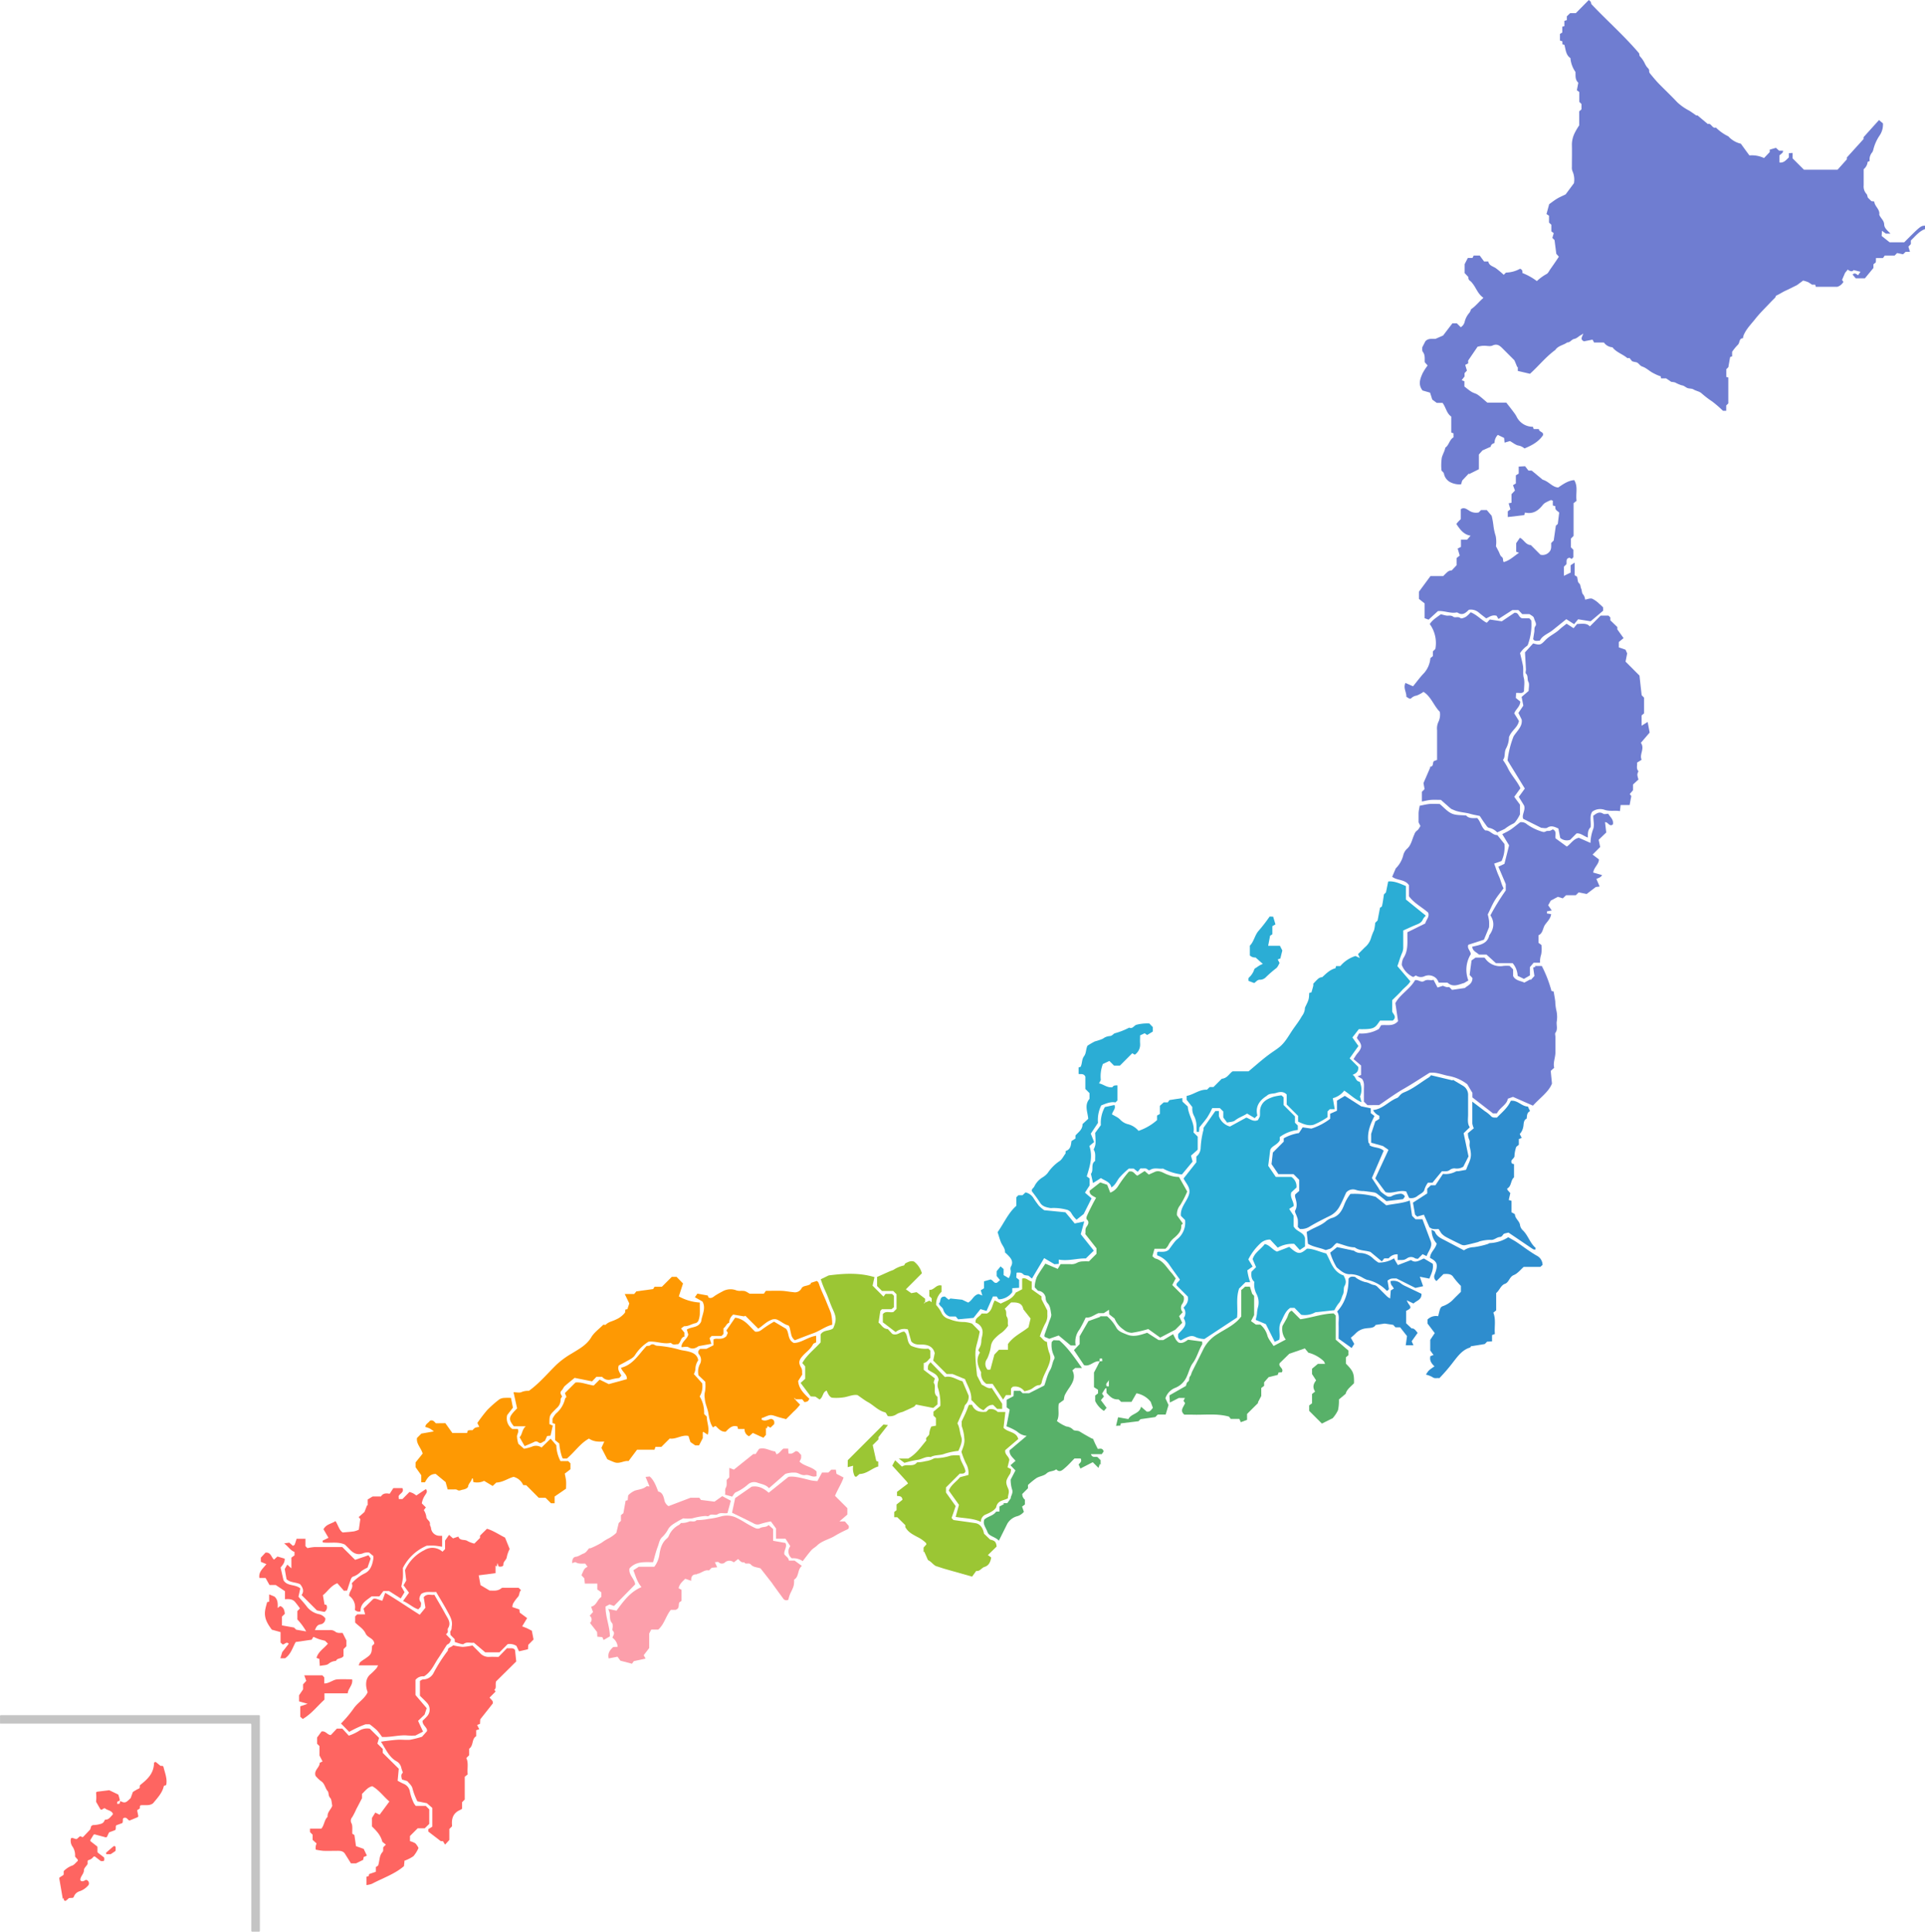 <svg xmlns="http://www.w3.org/2000/svg" viewBox="0 0 675.29 677.65"><defs><style>.cls-1{fill:#6f7dd1;}.cls-2{fill:#2badd5;}.cls-3{fill:#58b169;}.cls-4{fill:#fe9903;}.cls-5{fill:#9bc634;}.cls-6{fill:#fe6561;}.cls-7{fill:#c4c4c4;}.cls-8{fill:#fc9fab;}.cls-9{fill:#3fa944;}.cls-10{fill:#2e8dce;}</style></defs><title>アセット 1</title><g id="レイヤー_2" data-name="レイヤー 2"><g id="japan"><path class="cls-1" d="M536.72,131.12l-4.27-1v-1.4l-.21.05c-.29-.73-.58-1.45-1-2.4-1.26-1.26-2.7-2.71-4.15-4.15-1-1-1.92-1.75-3.54-1-.87.41-2.09,0-3.14.08-.79,0-1.57.23-2.06.3-1.15,1.69-2.13,3.12-3.32,4.88v1L514,128c.25.84.39,1.33.6,2l-.84.9v1.17l-1,1.29.95.39v1.83c.81.62,1.58,1.29,2.43,1.82s1.61.61,2.29,1.1c1.11.78,2.12,1.73,3.33,2.74h6.65c1.06,1.35,2.07,2.62,3,3.91a8,8,0,0,1,.6,1,6.33,6.33,0,0,0,5.73,3.56l.28.8h1.82c0,1.1,1.82.9,1.42,2.2-1.54,2.27-3.84,3.51-6.47,4.6a4.59,4.59,0,0,0-2-1c-1-.1-2-1-3.11-1.59l-1.88.55c-.06-.63-.11-1.15-.16-1.65l-2.21-1.07a4.15,4.15,0,0,0-1.16,2.84c-.63.25-1.25.5-1.32,1.32l-2.9,1.29-1.26,1.43v5.17l-3.43,1.71-.11-.2-2.3,2.45-.41,1.34a7.08,7.08,0,0,1-3.92-.83,4.26,4.26,0,0,1-2.1-3c-.11-.36-.51-.64-.83-1a17.67,17.67,0,0,1,.1-4.54c.3-1.16,1-2.26,1.23-3.5,1.34-.92,1.43-2.81,2.86-3.61V152l-.78-.28v-5.59c-1.67-1.15-1.88-3.29-3.06-4.81H504l-1.56-1.15c-.23-.75-.51-1.62-.77-2.43l-2.64-.76c-1.64-2.11-.84-4.1,0-6a19.72,19.72,0,0,1,1.78-2.77l-1-1.15c-.09-1.18.22-2.48-.69-3.65-.31-.41-.15-1.2-.19-1.58.44-.84.77-1.49,1.09-2.12,1-1.12,2.4-.79,3.53-.84l2.7-1.18c.89-1.18,2.08-2.74,3.25-4.27h1.56l1.37,1.36a3,3,0,0,0,1.4-2,7.47,7.47,0,0,1,1.67-3.1,5.35,5.35,0,0,0,.55-1.21c1.54-1,2.71-2.59,4.35-4-2-1.34-2.54-3.48-3.87-5.08a3.88,3.88,0,0,0-1-1c-.33-.2-.43-.77-.47-1.26L513.8,95.8V92.66c.39-.77.72-1.41,1.12-2.18-.12,0-.06,0,0,0,.49,0,1,0,1.63,0,.14-.29.34-.67.42-.83h2.12l1.54,2.09h1.47c.3,1.49,1.64,1.66,2.61,2.32a32.73,32.73,0,0,1,2.8,2.34l.78-.78a10.64,10.64,0,0,0,4.93-1.34c.74.22.92.76.84,1.49a21.1,21.1,0,0,1,5.07,2.83,16.88,16.88,0,0,1,3.35-2.45c.6-.26.94-1.11,1.37-1.71,1-1.42,2-2.85,3-4.4l-.9-1c-.2-1.57-.4-3.12-.62-4.82l-.76-.76.48-1.67-.84-.64V78.84l-.82-.77V75.66l-.88-.57c.34-1.25.63-2.33.94-3.46.84-.6,1.73-1.31,2.7-1.9s1.86-.94,3.07-1.54l2.92-3.93A7.12,7.12,0,0,0,551.6,60a3.42,3.42,0,0,1-.18-1.4c0-2.68.06-5.36,0-8a9.3,9.3,0,0,1,.94-3.85,20.4,20.4,0,0,1,1.62-2.76V39.06l.8-.69V36.48l-.76-.75V32.29l-.85-.63c.19-1,.35-1.87.5-2.64-1.23-1.14-.9-2.5-1-3.79a9.83,9.83,0,0,1-1.77-4.87c-1.56-1-1.63-2.85-2.1-4.62l-.71-.24v-1l-.86-.29V11.89l.82-.48V9.35l.73-.16V7.32l.86-.26V5.73l1.16-1.12h2L557.35,0c.72.58.72.58.89,1.43C563.78,7.29,569.81,12.58,575,18.7c.1.36.08.9.33,1.1a9.48,9.48,0,0,1,1.77,2.67,9.34,9.34,0,0,0,.61,1c.39.47.93.8.81,1.59,0,.31.29.73.54,1,.92,1.11,1.83,2.23,2.84,3.27,2.11,2.17,4.33,4.24,6.4,6.46a18.33,18.33,0,0,0,4.24,3c.8.49,1.56,1.06,2.5,1.7h.46l3.58,3c1.32-.41,1.51,1.73,2.85,1.24a15.87,15.87,0,0,0,4.37,3.1,8.5,8.5,0,0,0,4.4,2.58c.87,1.21,1.9,2.64,3,4.11a10,10,0,0,1,5.12.92l2-2.09V52.5l2.18-.64,1.11,1h1.4c-.07.29-.05.54-.16.65-.39.4-.82.76-1.13,1V57c1.53.23,2.33-.86,3.31-1.79V53.73l1.3-.07v1.88l4,4h11.78l3.26-3.64c0-.12,0-.45,0-.65l5.88-6.49v-.65l5.4-6,1.39,1.17a6.87,6.87,0,0,1-1.28,4.41,15.24,15.24,0,0,0-2.11,4.84,3,3,0,0,1-.37.9,3.74,3.74,0,0,0-.89,3.06l-.71.26a3.88,3.88,0,0,1-1.4,2.61c0,1.9,0,3.8,0,5.69a3.86,3.86,0,0,0,1,3c.25.26.27.72.46,1.27l1.24,1.24,1,.12c.13,1.56,1.68,2.5,1.8,4.09,0,.21-.06.44,0,.63.46,1.15,1.64,1.93,1.69,3.32s1.24,2.18,2.2,3.23h-1.61l-1.39-1c0,.75-.06,1.21-.08,1.83L662.89,85H668c5.76-5.76,5.76-5.76,7.33-5.85v1.21c-2,.67-3.39,2.46-5,4v1.25l-.86.91c.17.56.33,1.11.54,1.8h-1.49l-.93.88-2.07-.44-.89.89h-3.46l-.63.87h-2.45c0,.46,0,.93-.07,1.54l-.82.64V94l-3,3.64H651l-1.11-1.31c.77-.81,1.31-.16,1.92.22l.85-1.21-2.39-.6c-.57.69-1.3.43-2.08-.18l-.95,1.17-1.05,2.46c.15.23.31.44.48.69a3.68,3.68,0,0,1-2.16,1.73H637l-.25-.76h-1.12a12.72,12.72,0,0,0-1.41-.91,14.3,14.3,0,0,0-1.68-.52L630.4,100c-1.42.7-2.63,1.34-3.88,1.9s-2.27,1.3-3.51,1.84a2,2,0,0,1-.29.66c-.52.57-1.1,1.09-1.63,1.66-1.8,1.92-3.72,3.76-5.35,5.83-1.44,1.83-3.15,3.49-4.07,5.7a8.61,8.61,0,0,0-.26,1.08c-1.43,0-1,1.58-1.78,2.29a17.1,17.1,0,0,0-2,2.45V125l-.7.24c-.22,1.2-.42,2.39-.63,3.57l-.72.72v2.7l.71.19v9.09l-.74.74v1.85h-1.13a41.12,41.12,0,0,0-3.83-3.3,33,33,0,0,1-3.7-2.84c-.74-.67-1.9-.8-2.81-1.35-.59-.36-1.44-.24-2.12-.49s-1.12-.84-2-.95a12.19,12.19,0,0,1-2.33-1,6.42,6.42,0,0,0-1.34-.21l-1.8-1.22h-1.77l-.15-.73A13.38,13.38,0,0,1,580.2,131c-1.46-.67-2.57-1.91-4.07-2.41-1-.32-1.29-1.43-2.32-1.55a11,11,0,0,1-1.26-.31l-.92-1.14c-.39,0-.68.09-.8,0-1.64-1.4-3.86-2-5.18-3.77a3.92,3.92,0,0,1-3-1.68H559.2c-.16-.31-.37-.69-.55-1l-3,.59c-1.46-.7-.61-1.56-.22-2.73-.47.31-.62.44-.79.52-.83.4-1.4,1.17-2.4,1.37s-1.38,1.29-2.45,1.22c-1.32,1-3.19,1.13-4.19,2.65C542.31,125.15,539.78,128.36,536.72,131.12Z"/><path class="cls-1" d="M578,253.25c.28,1.5.5,2.65.7,3.73l-3.08,3.59c1.47,2.11-.63,4,.26,5.95l-1.6,1c.15.92-.41,2.07.49,3-.5,1.15-.5,1.15,0,2.93-.75.68-1.46,1.34-1.91,1.76v2l-1.15,1.33c.23.3.42.55.56.72-.2,1-.39,2-.59,3.14h-3.17c-.08.69-.14,1.3-.23,2.13-1.77-.3-3.53.18-5.4-.45a4.69,4.69,0,0,0-4.31.64c-1.07,1.57-.35,3.57-.59,5.47-1,.94-1,2.22-.94,3.61-1.45-.45-2.54-1.64-4-1.44l-2.21,2.23a3.54,3.54,0,0,1-3.51-.67c-.24-1.25-.44-2.31-.63-3.28-1.36-.61-2.5-1.2-3.9-.29-.52.34-1.44.05-2.12.05l-6.33-3.17c-.59-1.45.86-2.91.32-4.64l-1.87-3.05,2.12-2.92-6.06-9.87a33.46,33.46,0,0,1,2.11-8.44c1.18-1.91,3.21-3.47,2.84-5.89l-1.14-2.34,1.72-2.56-.6-3.05,2.47-2.11c0-1.12.36-2.39-.1-3.19s0-2.08-.85-2.89c-.25-.23,0-.95,0-1.44-.1-1.91-.21-3.82-.33-6l2.83-3.11c-.17,0,0,0,.14,0,2.2.61,2.49.59,4.08-1.08s3.52-2.39,5.07-3.86c.75-.7,1.6-1.31,2.47-2l2.46,1.57,1.22-1.46c2-.12,3.5-.33,4.47.85l3.81-3.81h2.73l.66.66v1l2.45,2.36v.82l2.19,3.06-1.66,1.36v1.89l2.34.81c.19.43.41.91.58,1.31-.21,1.08-.41,2.07-.57,2.88l4.89,4.89c.27,2.45.51,4.65.77,6.91l.84.84v5.51l-.87.7v3.64Z"/><path class="cls-1" d="M479.7,387.67l-1.24-1.23c0-1.38,0-2.78,0-4.18s.25-2.57-.68-3.83l-1.54-.88,1.22-.45v-3.34l-2.64-2.25c.5-.75.87-1.43,1.36-2,1.73-2.05,1.74-2.94,0-5.09A2.1,2.1,0,0,1,476,364c.24-.46.48-.93.75-1.47a12.24,12.24,0,0,0,6.95-1.57c.26-.42.54-.89.79-1.31,2-.28,4.17.57,5.95-1.44l-.94-6.32c1.55-3,5.09-4.86,6.9-8.06,1.17-.26,2.11,1,3.25.27s2.22,0,3.23-.39l1.41,2.7,1.9-.61a7.43,7.43,0,0,0,1.19.44,4,4,0,0,0,1,0l1,1,4.5-.66c.92-.86,2.64-1.36,2.66-3.48l-1-1.11.68-5.08,1.4-1h3a.6.6,0,0,1,.29.17,6.42,6.42,0,0,0,6.53,2.74,13.79,13.79,0,0,1,2.13,0l1.11,1.1c0,.07.12.13.12.2,0,.74,0,1.48,0,2.25.83,1.67,2.66,1.66,3.94,2.32l2.08-1.14.14.23,1.32-1.42c-.11-.75-.25-1.66-.44-2.94l.82-.3-.26-.28h2.46a44.13,44.13,0,0,1,3.41,8.8l.75.16c.2,1.22.43,2.37.57,3.53a15.68,15.68,0,0,0,.42,3.28,10.29,10.29,0,0,1,.07,3.92c-.1,1.25.45,2.56-.44,3.77-.23.32,0,1,0,1.45,0,1.81,0,3.62,0,5.43s-.89,3.59-.43,5.37L544,375.66c.11,1.18.24,2.5.43,4.43-1.12,2.94-4.19,5-6.67,7.76l-7-3.08-1.82.65c-.32,2.11-2.73,3-3.83,5.14h-1.37l-7.22-5.6v-1.62c-.64-1-1.15-1.91-1.81-3a15,15,0,0,0-6.14-2.84c-2.39-.38-4.65-1.51-7.1-1.17-3,1.87-6,3.87-9.06,5.62s-5.82,3.82-8.62,5.7Z"/><path class="cls-2" d="M438.57,449.78h-1.65L434.68,452c-1.19,3.44-.35,6.79-.72,10.17l-11.44,7.53a8.27,8.27,0,0,1-2.93-.59c-1.44-.83-2.54-.32-3.75.25-.55.25-1.08.56-1.58.82-1.19-.44-1-1.4-.93-2.27,2.69-2.68,3-3.44,1.9-5.55a2.94,2.94,0,0,0-.06-3.63c1-1.08,1.86-2.12,1.5-3.92l-3.88-3.87c-.36-.91.75-1.22,1.1-2.1-1.27-1.76-2.61-3.57-3.87-5.44a8.66,8.66,0,0,0-4.11-3.06v-1c.12-.08.24-.23.37-.24,1.35,0,2.73.22,3.77-.75.64-.87,1.26-1.75,1.93-2.6a6.46,6.46,0,0,1,1-1.05,7.46,7.46,0,0,0,2.74-6.73l-1.47-1.47c-.26-2.9,2-4.87,2.81-7.36s-1-3.93-1.86-5.75l4.48-5.68V405.7a4,4,0,0,0,1.5-2.84,30.47,30.47,0,0,1,1-6.5,2,2,0,0,0,0-.7l4.17-5.94h1.24v1.79a5.63,5.63,0,0,0,3.89,3.66l5.73-3.14c1.31.45,2.45,1.61,4.09.88.13-.24.34-.65.63-1.22.2-.9-.08-2,.27-3.14.72-2.36,2.57-3.14,4.55-3.82a20.2,20.2,0,0,1,2.77-.5l.75.66v2.72l4,4v2.21l1,1v1.55a13.27,13.27,0,0,0-6.32,2.48V400c-.94,1.74-3,2-3.37,3.5-.26,2.08-.49,3.89-.69,5.45l2.65,3.89H453a4,4,0,0,1,1.8,3.75l-1.83,1.7c-.53,1.81.89,3.09.86,4.78l-1.59,1,1.55,2.36v3.7c.88,1.95,3.53,2,4,4.18v2.94l-1.83,1.23-1.95-2.15a10.44,10.44,0,0,0-5.78,1.34l-2.65-2.84a4.77,4.77,0,0,0-3.51,1.4,20.24,20.24,0,0,0-4.16,5.55c.48.82,1,1.61,1.51,2.53l-1.86,1.29A18.9,18.9,0,0,0,438.57,449.78Z"/><path class="cls-2" d="M423.42,382.25l.94-.93h1.33l2.9-2.9c2-.2,2.6-1.82,3.81-2.61H438c2.57-2.14,4.89-4.24,7.41-6.07,1.12-.83,2.32-1.56,3.42-2.45,1.92-1.56,3.08-3.7,4.37-5.65,1.14-1.73,2.48-3.34,3.49-5.18a5.08,5.08,0,0,0,1.06-2.53,1.43,1.43,0,0,1,.13-.68c1.26-2.55,1.33-2.78,1.38-4.92l.79-.22c.2-.69.44-1.48.64-2.29a3,3,0,0,0,0-.74c2-2.12,2-2.12,3.17-2.32,1.39-1.27,2.71-2.64,4.63-3.11l.2-.76h1.49a11.38,11.38,0,0,1,5.33-3.54l1.52.71-.63-1.36c.75-.75,1.56-1.54,2.35-2.35a6.74,6.74,0,0,0,2.27-3.52,19.59,19.59,0,0,1,1-2.52,13.92,13.92,0,0,0,.39-2.57c.27-.28.56-.57.85-.85l.86-4.52c-.08.06.57-.16.67-.52.33-1.29.46-2.63.7-4.11l.71-.71c.26-1.24.5-2.46.78-3.82,2.19-.21,4.15.75,6.21,1.6v4.72l7,5.68a5.43,5.43,0,0,0-1,1.2c-.47,1.27-1.55,1.65-2.65,2.09-1.4.58-2.78,1.23-4.28,1.9,0,2.07,0,4,0,6a4.79,4.79,0,0,1-.47,2c-.6,1.4-1,2.87-1.59,4.51l4.55,5.32c-.66,1.25-2,2.12-3,3.24s-2.2,2.22-3.36,3.38v4c.27.88,1.78,1.82.19,3.17h-4.46c-1.81,2.58-1.89,3.1-7.44,3l-2.26,2.91,2.11,3-3.07,4.32,3,3c.18,1.81-.85,2.28-2,2.82,1.2.48,1,2.2,2.46,2.38.15,0,.27.52.35.81a6,6,0,0,1-.18,4.37c.17.63.33,1.26.52,2-2.34-1-4-2.7-6.06-4.06a7.27,7.27,0,0,1-4,2.66c.23,1.35.45,2.55.68,3.86h-1.74l-.8.81v2a26.34,26.34,0,0,1-4.79,2.62c-1.82.56-3.71-.19-5.53-1.08v-2l-4-4v-3.49c-1.14-1.24-2.64-.91-3.71-.56s-2.37.08-3.27,1c-2.53,1.59-4.11,3.77-3.31,6.9l-.93.93-2.67-1.6c-1.24.86-2.88,1.34-4.24,2.42-.67.53-1.77.5-2.78.75L429.13,392v-2.09l-1.2-1.2h-2.68a23.66,23.66,0,0,1-1.83,3.38c-.79,1.1-1.67,2.13-2.67,3.38l-.14,1.57h-.81c0-.61-.08-1.24-.07-1.86a8,8,0,0,0-1-4,5.46,5.46,0,0,1-.45-2.81l-2-2.57v-1.37C418.71,384,420.75,382.11,423.42,382.25Z"/><path class="cls-1" d="M533.87,216.88h2.61l.69.78a19.8,19.8,0,0,1-.9,7.63c-.19.55-.26,1.12-.76,1.4a9.29,9.29,0,0,0-2.27,2.42c.34,1.5.73,2.91,1,4.35s-.1,2.83.3,4.3.08,3.06.08,4.71c-.59,1-1.68.46-2.78.61,0,.51-.05,1-.09,1.75l1.57,1.27c-.06,1.81-1.61,2.64-2.12,4.15l1.64,2.64c-.39,2.31-2.59,3.26-3.49,5.69a8.55,8.55,0,0,1-1,3.92c-.77,1.33-.18,3-1.12,4.09a21.78,21.78,0,0,1,1.57,2.53c1.21,2.68,3.37,4.79,4.57,7.39l-2.17,3c.7,1,1.35,1.83,2,2.74v3.44a14.49,14.49,0,0,1-1,1.76c-.4.57-.84,1.28-1.42,1.49a16.66,16.66,0,0,0-2.94,1.85L525.23,292a5.39,5.39,0,0,0-2.89-1.61c-.53-.07-1-.9-1.41-1.46-.7-.94-1.32-1.94-1.83-2.7-1.3-.28-2.3-.43-3.26-.72-2-.59-4.15-.52-6.05-1.46a4,4,0,0,1-.83-.38c-1.15-1-2.28-2-3.48-3.08-1.12,0-2.26-.07-3.38,0s-2.13.36-3.31.57v-3.39l.95-.95c-.12-.69-.27-1.5-.38-2.13.79-1.82,1.55-3.56,2.3-5.31a3.07,3.07,0,0,0,.06-.45c1.45,0,.56-1.73,1.54-2.05.29-.09.57-.2.87-.31V256.18a5.5,5.5,0,0,1,.49-3,5.88,5.88,0,0,0,.47-3.49c-2.13-2.12-3-5.25-5.72-7a10.63,10.63,0,0,1-2.43,1.31,3.33,3.33,0,0,0-1.68.75c-.58.55-.66.47-1.92-.35.12-1.56-1.18-3.07-.3-4.83l2.66,1.17c1.34-1.63,2.48-3.23,3.84-4.62a9,9,0,0,0,2.24-5.28l.87-.68v-1.65l.87-.85a11.38,11.38,0,0,0-1.95-8.74c1-1.59,2.57-2.43,3.89-3.45.63.16,1.22.34,1.82.45.83.16,1.69-.21,2.55.43.63.46,1.67-.21,2.52.49.31.26,1.35-.16,1.92-.49a10.33,10.33,0,0,0,1.63-1.57c2.14.84,3.6,2.56,5.49,3.61.08,0,.2,0,.24,0,.28-.29.55-.6,1-1.07l4.2.63,4.46-3C532.88,214.86,532.51,216.33,533.87,216.88Z"/><path class="cls-3" d="M412.44,448.46l-1.21,2.31,4,4a3.19,3.19,0,0,1-.43,2.52,2.3,2.3,0,0,0,.09,3l-1.26,1.4,1.09,2.33-2.42,2.43L407,469.21l-4.19-3a40.54,40.54,0,0,1-5.77,1.32,4.63,4.63,0,0,1-2.92-1.14,8.58,8.58,0,0,1-3.14-3.88l-1.87-1.47c0-.53-.05-.92-.08-1.59l-1.83,1.19h-1.87c-1.7.68-2.76,1.74-4.46,1.52a44.83,44.83,0,0,1-2.17,4.18,7,7,0,0,0-1.35,5.63h-1.74l-4.23-3.5-3.29,1.16-1.64-.69a1.64,1.64,0,0,1-.05-.66c.51-1.51,1.09-3,1.6-4.52.32-.94.94-2,.76-2.84-.24-1.23-.26-2.65-1.18-3.68a2.77,2.77,0,0,1-.75-1.68,2.8,2.8,0,0,0-2.66-2.76l-.17-.16L363,451.6a4.21,4.21,0,0,1,0-.71,11.48,11.48,0,0,1,.71-2.91c.83-1.57,1.89-3,3-4.71l4.35,1.85,1-1.67h3.43a3.86,3.86,0,0,0,2.28-.45,4.59,4.59,0,0,1,2-.51,18.09,18.09,0,0,1,2.21,0l2.67-2.67v-1.93l-3.93-5c.19-.87-.18-1.69.45-2.57.44-.6,1.13-1.62.1-2.54-.2-.19-.16-.85,0-1.19.61-1.4,1.29-2.76,2-4.13.37-.75.79-1.47,1.24-2.29-1.15-.7-2.44-1.08-2.24-2.51l3.69-2.88,2.44.82,1.08,2.77a5.66,5.66,0,0,0,2.76-2.3A42.76,42.76,0,0,1,396,411c1.68-.46,2,1,3,1.4l2.55-1.62,1.44,1.25,2.23-1c1.75-.66,3.08.66,4.62,1.1a9.87,9.87,0,0,0,3.74.73l2.9,5.12a35.87,35.87,0,0,1-2.45,4.75,5,5,0,0,0-1.15,3.58l2.06,2.89c-.18.22-.56.46-.54.68.11,1.91-1.11,3.12-2.33,4.21a7.25,7.25,0,0,0-2.24,2.76,4.72,4.72,0,0,1-1,1.21H405c-.25.87-.5,1.76-.74,2.63.44.33.72.7,1.08.79,2.66.7,3.84,3.05,5.48,4.88C411.36,446.93,411.79,447.6,412.44,448.46Z"/><path class="cls-1" d="M532.88,193.91l-1-.37v-3c.37-.53.8-1.17,1.3-1.9,1.4.63,2,2.5,3.83,2.56l3.37,3.38a3.07,3.07,0,0,0,3.13-1c.84-.89.62-2.07.65-3.1l.88-.88c.25-1.7.48-3.34.76-5.21l.67-.59c.16-1.23.3-2.39.49-3.93-.2-.53-1.69-.83-1.29-2.25l-.94-.32v-1.67c-.29-.08-.55-.25-.72-.18a13.89,13.89,0,0,0-2.06,1,3.59,3.59,0,0,0-.88.86c-1.57,1.94-3.45,3.12-6.09,2.48l-.29.91-5.76.67v-2l.92-.69c-.23-.78-.41-1.42-.61-2.13l1-.2v-3l1.2-1.27c-.18-.51-.39-1.08-.68-1.88l1-.6v-2.85l1-.63v-2.45l2.24-.12c.41.52.85,1.1,1.17,1.52h1.14l3.86,3.2c2.21.64,3.37,2.62,5.45,2.74,1.72-1.16,3.42-2.41,5.62-2.59,1.42,2.34.44,4.83.83,7.26l-1.06.83V188l-.93.93V192l.87.87v2.59l-.61.62-.72-.44c-1.46.23-.94,1.44-1.12,2.27-.31.32-.6.61-.88.88V202l2.36-1.15v-2.57l1.4-.92v4.42l.85.52c.25,1,.21,1.89.64,2.24.69.57.5,1.31.8,1.93s.19,1.5.6,1.95a3.32,3.32,0,0,1,.79,1.92c.86-.14,1.78-.56,2.47-.32a9.18,9.18,0,0,1,2.47,1.76c.51.42,1,.9,1.37,1.29v1.17L558,217.94l-4.4-.7c-.45.56-.92,1.12-1.4,1.71l-2.74-1.75-4.79,3.86c-1.53,1.24-3.58,1.83-4.47,3.64-1.07.14-2,.29-2.36-.54.15-1,.27-1.72.39-2.48s-.12-1.36.4-2.08-.16-1.64-.4-2.45-.25-.82-1.72-1.73H534L532.66,214h-2.12l-4.88,3.13L525,216c-1.59-.43-2.52.44-3.65.92-.91-.72-1.86-1.41-2.75-2.18a4.24,4.24,0,0,0-3.34-.83c-1.1,1.11-2.22,2.12-3.91,1a.73.73,0,0,0-.47-.05c-2.19.39-4.27-.7-6.46-.49l-3.28,3-1.38-.51v-5.2l-2-1.57v-2.52l4.05-5.49h4.46c1.84-1.84,1.84-1.84,3-2l1.7-1.8v-2.52l1.1-.87c-.24-.82-.45-1.56-.72-2.46l1.15-.59V189.3h2.17l1.21-1.39c-2.42-.37-3.68-2.15-5-4.11.21-.26.45-.56.71-.84s.58-.58.86-.87v-3.47c1.08-.79,2-.05,2.82.43a4.38,4.38,0,0,0,3.45.71l.84-.84h2l1.71,2a27.75,27.75,0,0,1,.61,3.31,19.57,19.57,0,0,0,.82,3.83,11.08,11.08,0,0,1,.08,3.57l1,1.91c.31.61.48,1.44,1,1.78.72.5.3,1.23.72,1.85C529.61,196.63,531.07,195.09,532.88,193.91Z"/><path class="cls-1" d="M514.34,286.08c1,1.15,2.55.87,3.88.9,1.27,1.33,1.41,3.27,2.85,4.35,1.63-.19,2.45,1.68,4.2,1.6l2.48,3.11a11.56,11.56,0,0,1-1,6l-2.6.9c.57,1.54,1,3,1.65,4.39s.9,2.91,1.65,4.27c-1.08,1.46-2.19,2.78-3.08,4.24s-1.51,3-2.47,4.94a18.65,18.65,0,0,1,.46,2.21,18,18,0,0,1,0,2.28l-1.79,4.36-5.48,1.78c-.52,1.32.74,2,.87,3.3a10.42,10.42,0,0,0-.86,9.23l-1.49.89c-1.8.48-3.88,1.67-5.82-.13h-3.08a5.65,5.65,0,0,0-.73-1.34,3.75,3.75,0,0,0-4.34-.88,3,3,0,0,1-2.94-.3l-.95.55a7.75,7.75,0,0,1-4-4.23,5.59,5.59,0,0,1,.53-2.36c1.55-2.28,1.46-4.78,1.43-7.31,0-.57,0-1.14,0-1.81l6.28-3.09c.32-1.36,1.61-2.34,1-3.81-2.2-1.95-4.93-3.27-6.74-5.75v-3.88c-1.42-2.12-4.18-1.55-5.87-2.94l1.25-2.93a9.84,9.84,0,0,0,2.63-4.58,4.67,4.67,0,0,1,1.21-2.19c1.62-1.35,1.84-3.37,2.66-5.09a2.71,2.71,0,0,1,1-1.43c.5-.32.77-1,1.16-1.56-.22-.46-.39-.8-.65-1.3,0-.87,0-1.94,0-3s.24-1.84.38-2.82c1.23-.23,2.36-.53,3.51-.63s2.47,0,3.51,0c1.47,1.22,2.68,2.67,4.23,3.36S512.62,285.88,514.34,286.08Z"/><path class="cls-4" d="M226.83,472.16c.5-.09,1,0,1.25-.25a1.24,1.24,0,0,1,1.53-.15,2.18,2.18,0,0,0,.86.31,36.64,36.64,0,0,1,8,1.41c.93.25,2,.34,3,.6,1.6.42,3.11,1.05,3.47,3.08a5.68,5.68,0,0,0-1,3.17,4.44,4.44,0,0,1-.54,1.66l2.91,3.24a6.75,6.75,0,0,1-.86,4.63A10.83,10.83,0,0,1,247,496l.94.94c0,2.05,1.06,4,.33,6.34l-1.53-1s-.21.11-.21.21c0,.74,0,1.48,0,2l-1.31,2.54h-1.32l-1.69-1.17c-.2-.59-.43-1.31-.7-2.14-2.3-.52-4.33,1.26-6.57.9-1,1-1.91,1.9-2.92,2.92h-2.08l-.35,1h-6.11l-3,4c-1.49-.29-3.1,1.06-4.87.43-1-.36-2-.83-2.56-1.08l-2.07-4c.25-.54.58-1.28,1-2.2-1.84.07-3.67.13-5.36-1.05-3.09,1.66-5,4.71-7.76,7h-1.38c-.39-.25-1.15-3.23-1.28-5.26l-1.47-1.19v-5.69l-.92-.32v-1.46a8,8,0,0,1,1.22-1.86,9.52,9.52,0,0,0,3.17-5.11c.07-.28.35-.51.51-.73l-.54-1.34,3.7-3.7c1.89-.27,4.12.7,6.4,1.05l2.07-2.07,3.23,1.57,6.33-1.74c.19-1.66-1.59-2.48-2.05-4C222.16,478.75,224.13,474.93,226.83,472.16Z"/><path class="cls-5" d="M306.77,448l-.67,3,3.82,3.83.72-.94h2.29l.65.65v4c-.19.17-.44.38-.85.71h-3.34l-.56.56c-.21,1.37-.41,2.68-.64,4.16,1,.64,1.48,2.18,3.26,2.25l1.55,1.69c1.71.74,2.68-.71,4.17-.82,1.58,1.19.66,3.54,2.45,5a12.51,12.51,0,0,0,6.06,1l.7.7v2.57c-.7.49-1.1,1.57-2.34,1.78v2.39l3.91,3-.45,1.46c1.13,1.37-.47,3.7,1.38,5v2.64l-1.48,1.26-6.06-1.19c-.33.34-.51.67-.79.8-1.3.63-2.62,1.22-3.94,1.79a8.54,8.54,0,0,0-1.92.69,4.2,4.2,0,0,1-3.27.76c-.34-.5-.58-1.23-1-1.33-2.35-.59-3.91-2.44-5.92-3.55-1.23-.68-2.34-1.56-3.67-2.47-1.47-.28-3,.45-4.6.74a17.55,17.55,0,0,1-4.1.19c-.88,0-1.53-1-2.13-2.51-1.5.48-1.18,2.36-2.51,3.11l-1.45-1-1.64-.07-3.54-4.74,1.59-1.44v-4.35l-1-1.19c1.63-2.88,4.21-4.78,6.42-7.23v-2.8c1.1-1.69,3-1.09,4.38-2.12,0,.05.06-.08.12-.22,1.13-2.73,1-3.82-.23-6.48-.75-1.58-1.28-3.25-1.94-4.87-.4-1-.88-1.94-1.28-2.92s-.7-1.85-1-2.74l2.79-1.35C295.67,446.76,301.21,446.32,306.77,448Z"/><path class="cls-3" d="M436.75,451.35h1.72l.78,2.48.7.74v6.74c-.39.75-.7,1.36-1.1,2.12l1.72,1.22h1.56a7.61,7.61,0,0,1,2.46,3.82c.34,1.27,1.36,2.37,2.18,3.69l4.28-2.26a6,6,0,0,1-1.16-4.77c.54-1,1.1-1.89,1.59-2.85s.54-2.17,1.68-2.5l3,3c4.21-.61,7.91-2,11.69-2.05l.72.72v8.49l4.47,3.83v1.58l-.9.8v2.19c2.58,2.61,2.92,3.42,2.85,6.88-1.13,1.21-2.58,2.19-2.92,3.7l-2.38,2a15.29,15.29,0,0,1-.32,3.76,12.07,12.07,0,0,1-1.87,2.81l-3.78,1.88-4.46-4.46V493l1-.74V489l1.09-.87c-1-1.46-.62-2.71.35-3.91L460.26,482v-1.86l2.05-1.71h2.54c-.26-.5-.33-.83-.54-1a12.32,12.32,0,0,0-5.35-2.93L457.74,473l-5.46,1.89-3.36,3.28c-.63,1.35,1.62,1.78.74,3.22l-1.14.06c-.09.27-.19.55-.3.85l-3.19.79-1.58,1.81v1.24l-1,.75v2.81c-.5.94-.85,1.62-1.21,2.29l.17.09L437.47,496v2.06l-2.18.83-.53-1.15h-3l-.63-.81c-4.38-1.21-8.69-.52-13-.69-.9,0-1.8,0-2.66,0-1.77-1.49-.18-2.71.25-4.06l-.54-.79.49-1h-2.13c-1,.52-1.95,1-3.14,1.61-.06-.94-.11-1.7-.16-2.53l5.77-3.29c.15-.37.23-1.16.65-1.43.8-.5.28-1.37.81-1.94.39-.41.46-1.11.73-1.65,1.33-2.66,2.68-5.31,4-8a13.06,13.06,0,0,1,4.9-5.19c2.87-1.86,6.18-3.23,8.34-6.18v-9.28Q436.15,452,436.75,451.35Z"/><path class="cls-6" d="M177.86,578.16c1.19.16,2.17-.29,2.81.65.14,1.31.28,2.63.43,4L174,589.84c-.31,1.27.25,2.25-.58,2.94l.44.59-2.11,2.11c.54.8,1.39,1.12,1.08,2.13l-4.36,5.52-.09,1.59-1,.37c.23.46.42.86.74,1.52l-1.07.32v2.12c-1.65.91-.84,3.23-2.47,4.38v2.28l-1,1c.88,1.76.22,3.74.5,5.72l-1.05.83v8l-.93.93v2.31a7.27,7.27,0,0,1-.82.47c-2.41,1.1-2.95,3.1-2.69,5.5a.9.9,0,0,1-.06.22l-.9.9v3.84l-1.5,1.64-.76-1.23h-.77l-4.34-3.34v-.87l1.39-.86v-6.58l-1.91-1.65-3.32-.66a22.87,22.87,0,0,1-1.73-4.55c-.22-1-1.25-1.8-1.79-2.52l-1.89-.59c-.24-1-.45-1.75.32-2.4-.17-.5-.35-1-.51-1.51a3.59,3.59,0,0,0-1.47-2.33c-2.87-1.47-3.92-4.33-5.71-7,.58-.09.93-.17,1.28-.21,1.49-.17,3-.39,4.48-.48s3,.12,4.44,0a34,34,0,0,0,4.2-1.06l1.72-1.93c.36-1.25-1.61-2-1.53-3.64.45-.46,1.06-1,1.58-1.6a3.46,3.46,0,0,0,0-4.69c-.76-.86-1.62-1.63-2.5-2.52v-5.2c.31-.15.72-.52,1.14-.52a4.14,4.14,0,0,0,3.67-2.32,54.15,54.15,0,0,1,5-7.8c-.09-1.23,1.22-1.07,1.83-1.86a21.42,21.42,0,0,0,3.36.56,20.82,20.82,0,0,0,3.44-.5c.92.93,1.8,1.79,2.66,2.68a4,4,0,0,0,3.16,1.33c1.15-.07,2.3,0,3.31,0Z"/><path class="cls-7" d="M90.87,601.65H.3a.29.29,0,0,0-.29.29v2.63s0,0,0,0a.25.25,0,0,0,.13.06H87.87a.29.29,0,0,1,.29.29v72.39a.29.29,0,0,0,.29.3h2.42a.29.29,0,0,0,.29-.3V601.94A.29.29,0,0,0,90.87,601.65Z"/><path class="cls-8" d="M217.63,582.55l-1-1.4-3.09.61c-.44-1.82.4-2.92,1.57-4l1.57-.08a4.34,4.34,0,0,0-1.84-3.19c.32-.9,1-1.6.1-2.48-.25-.23,0-.94,0-1.43s0-.91-.18-1.15c-.94-1-.74-2.2-.83-3.37a7.17,7.17,0,0,0-.57-1.67l2.92.61c2.41-3.27,4.73-6.56,8.75-8.27-1.51-1.79-2.05-3.86-2.84-5.91l1.92-1.23h5.43a9.24,9.24,0,0,0,1.77-4.18c.3-2.12.86-4.29,2.69-5.78a2.59,2.59,0,0,0,.68-1,7.5,7.5,0,0,1,3.48-3.7,3.3,3.3,0,0,0,.71-.69,6.57,6.57,0,0,0,2.77-.46c.8-.39,1.94.35,2.73-.54a21.48,21.48,0,0,0,4.24-.44,26.16,26.16,0,0,0,4.56-.93,7.66,7.66,0,0,1,4.92.42,32.8,32.8,0,0,1,3.6,2c1.06.6,2.12,1.23,3.23,1.72a2,2,0,0,0,1.61.08c1-.67,2.21-.17,3.1-1.14l1.58,1.42v4.11l4.31.77c.77,1.35-.64,2.64-.36,4,.52.72,1.46,1.09,1.58,2.18h2l2.56,1.87c-1.64,1.32-.9,3.74-2.72,4.81,0,2.13-.11,2.38-1.37,4.92a12.11,12.11,0,0,0-.65,2.13,1.36,1.36,0,0,1-1.92-.57c-1.17-1.57-2.31-3.16-3.46-4.74-.14-.18-.24-.39-.39-.58-1.36-1.74-2.73-3.49-4-5.11-1.26-.41-2.54-.39-3.34-1.3s-1.86.16-2.38-.85c-1,.24-1.46-.48-2.13-1.12l-1.53,1.16a2.37,2.37,0,0,0-3-.06,1.62,1.62,0,0,1-2.33,0c-.19-.18-.74,0-1.3,0,.31.68.52,1.15.82,1.79l-1.95.17-.93.94c-1.6-.34-2.7,1-4.17,1.21-.06,0-.12.16-.17.16-1.42-.05-2,.74-1.91,2.26l-2.09-.71c-.84.86-1.94,1.64-2.33,3.3l1,.57v3.9l-.73.5c-.46.94.23,2.09-1.34,2.65h-1.67c-1.75,2.18-2.28,5.05-4.39,6.9h-2.46l-.72,1.38v5.1l-1.93,2.52.65,1.18-4.13.91-.63.9Z"/><path class="cls-1" d="M558.92,286.15c1.18-.86,2.14-1.57,3.51-.69.4.26,1.12,0,1.75,0,.66,1.18,2,2.06,1.61,3.74-1.25,1-1.67-.95-2.75-.77.15,1.21.29,2.42.43,3.59l-2.66,2.57.53,2.52-2.67,2.67,2.23,1.69c0,1.72-1.77,2.77-2,4.61l3.12.9c-.5.87-1.34,1-2,1.34.34.82.69,1.64,1.13,2.66l-1.35.17-3.2,2.45-2.8-.57-1,1h-3.43l-1.15,1.1-1.72-.54L544,315.93l-.9,1.64c.37.52.76,1.08,1.25,1.8l-1.69.34v.71l1.47.24c-.17,1.57-1.31,2.57-2.12,3.72s-.72,3-2.29,3.69v2.67l1,.74a10.45,10.45,0,0,1-.08,3.34,8.16,8.16,0,0,0-.4,2.89H538l-1.31,1.55v2.91l-2.12,1.21-2.18-1.07a7.4,7.4,0,0,0-1.76-4.45h-5.87l-3.29-3h-2.65c-.85-.86-2.24-1.2-2.36-2.76,2.5-.61,5.28-.87,6-4.05,1.69-2.31,1.88-4.7.37-6.95a83.39,83.39,0,0,1,5.39-8.75v-2.24l-2.59-6.08,2.12-1c.54-2.12,1.14-4.5,1.64-6.5L527,292.61c1-.52,2.07-1,3.08-1.7s2-1.55,3.22-2.48a2.9,2.9,0,0,1,2.37.73,17.86,17.86,0,0,0,4.92,2.46c.66.21,1.09.39,1.72,0,.35-.23.94-.07,1.4-.19a4.76,4.76,0,0,0,1-.5c1.63.74.65,2.18,1,3.17l3.93,2.87c1.4-.92,2.25-2.68,4.23-3.08l4.07,1.8a15.15,15.15,0,0,1,1-5C559.35,289.38,558.92,287.72,558.92,286.15Z"/><path class="cls-6" d="M111.23,611.68v-2.17l1.58-2.14c1.5-.25,2,1.23,3.25,1.27l2.11-2.26h1.93l2.26,2.47a16.7,16.7,0,0,0,3.38-1.56,5.27,5.27,0,0,1,4-.88l3.24,3.23c-.21.68-.43,1.41-.59,2l1.88,1.87v1.39l5.62,5.55c-.12,1.3-.25,2.63-.4,4.22.55.28,1.34.75,2.18,1.1a3.51,3.51,0,0,1,2.09,2.56,17.06,17.06,0,0,0,1.48,4.33,10.11,10.11,0,0,0,.61.83h3.52l1.21,1.21v5.1L149,641.34h-2.47l-2.71,2.71v1.8a7.26,7.26,0,0,1,1.88.76,6.56,6.56,0,0,1,1.11,1.65,11.9,11.9,0,0,1-1.76,2.85,13.05,13.05,0,0,1-3.17,1.61c0,.54-.09,1.08-.15,1.88-3.21,2.79-7.42,4.19-11.26,6.22a7.91,7.91,0,0,1-1.91.44v-2.91l.8-.28.13-.67,2.37-.81v-1.65l.79-.52c.59-1.87.37-3.51,1.57-4.79.3-.32.16-1.06.22-1.63l.92-.92-1.23-1c-.63-2.44-2.12-3.86-3.64-5.38v-3c.32-.5.72-1.15,1.17-1.87l1.51.75,3.43-4.64c-2.11-1.8-3.61-4-6-5.36-1.61.34-2.48,1.66-3.6,2.69v1.51c-.79,1.5-1.37,2.67-2,3.81a24.76,24.76,0,0,1-1.45,2.86,1.81,1.81,0,0,0-.24,2.14c.46.93.21,2.22.28,3.66l.73.44.57,3.92,2.69.95c.28.6.68,1.42,1.13,2.38l-1.12.48c-.06.29-.14.75-.19,1l-2.5,1.22h-1.79c-.73-1.18-1.47-2.35-2.2-3.52-.74-.94-1.85-.89-3-.87-1.48,0-3,.05-4.44,0a23.55,23.55,0,0,1-2.69-.41,3.53,3.53,0,0,1,.28-2.17l-1.39-1.27v-1.81c-.3-.29-.59-.58-.93-.93v-1.2h4c1.07-1.3,1-3.05,2.19-4.15-.2-1.63,1.24-2.61,1.63-3.9-.24-1-.19-2.17-.74-2.75-.74-.77-.41-1.82-.87-2.36-.94-1.08-1-2.69-2.36-3.52a10.82,10.82,0,0,1-1.88-1.82c-.72-2,1.48-2.91,1.44-4.59l1-.49c-.37-.71-.69-1.32-1.08-2.09V612.5Z"/><path class="cls-4" d="M278.9,490.87c.57.65,1.13,1.2,1.77,1.85a16.54,16.54,0,0,1-2.33,2.52c-.79.83-1.62,1.63-2.57,2.58-1-.27-2.12-.52-3.2-.88-2.26-.74-2.25-.77-4.74.31a5.59,5.59,0,0,1-.63.19V498c1.18.7,2.27,0,3.26-.29,1,.22,1.3.8,1.11,1.87l-1.29,1.24-1-.56c-.06.2-.17.51-.27.83l-.33-.25v2.51l-.89,1-3.68-1.69-1.33,1.15a2.56,2.56,0,0,1-1.58-2.55h-2.3c-.07-.29-.11-.52-.18-.85-1.89-.63-3,.69-4.14,1.82-1.68.11-2.57-1.14-3.52-2a3.42,3.42,0,0,0-.58.22,2.06,2.06,0,0,0-.34.31c-1.13-1.55-1.35-3.42-1.68-5.2s-1.13-3.2-1.22-5a5.54,5.54,0,0,1,.07-2.39,11.83,11.83,0,0,0,.08-3.49l-2.35-2.23a5.76,5.76,0,0,1,.44-3.84,3,3,0,0,0-.24-3.46c-.53-.76-.37-1.33.39-2h2.18l2.48-1.25v-2.06a3.47,3.47,0,0,1,.71-.22c1.26-.06,2.58.29,3.81-.9l.52-1.17-.52-.84,3.08-4.48c3.34.4,4.95,3,7,4.89a2.9,2.9,0,0,0,2.21-.59,39.47,39.47,0,0,1,4.44-2.91l4.17,2.47c1.24,1.3.43,3.86,2.76,5,2.63,0,4.93-2.1,7.83-2.53v2.32c-.34.2-.93.33-1.1.68-.81,1.66-2.34,2.65-3.52,3.95-1.38,1.52-1.69,2.46-.66,4.19.54.9.28,1.69.42,2.46L280,484.41c.15,2.61,2,4.45,3.92,6.26-.48.95-.48.95-1.7,1.18l-.8-1c-.9,0-1.64,0-2.52,0,.13,0,.16,0,.19-.07l-.34-.41-.16.16A1.13,1.13,0,0,1,278.9,490.87Z"/><path class="cls-6" d="M129.69,604.87h-1.47a36.68,36.68,0,0,0-5.72,2.65l-2.88-2.93a41.79,41.79,0,0,0,4.62-5.53c1.44-1.93,3.68-3.18,4.74-5.45-.74-2-1-4.68,1-6.33a23,23,0,0,0,2.1-2.09,5.29,5.29,0,0,0,.54-1h-6.81c.28-.57.36-1,.6-1.17a16.55,16.55,0,0,1,1.52-1.07c2.33-1.6,2.45-1.83,2.59-4.56l.79-.78c-.13-2-2.33-2-3.08-3.64s-2.33-2.49-3.64-3.8V567l.71-.71h2.8c-.23-.78-.41-1.43-.58-2l3.41-3.4c.88-.39,2,.42,3.2.61l1-2.76c4.19,2.47,8.1,5.18,12.11,7.69l2-2.46c-.2-1.24-.42-2.54-.61-3.69,1.21-1.47,2.62-.57,3.73-.87,1.35,2.35,2.68,4.58,3.92,6.87.83,1.52,2.1,3,.86,4.94-.19.29,0,.82-.05,1.21s-.34.51-.62.89l1.75,1.81a5.17,5.17,0,0,1-.56,1.24c-.26.32-.8.44-1,.77-1,1.54-1.95,3.15-3,4.68-1.44,2.15-2.38,4.68-4.91,6.22a3.39,3.39,0,0,0-3,1.24v5.31l3.93,4.62-.73,2.24-2.29,2.21,1.74,3.77-2.66,1.37a23.26,23.26,0,0,1-2.62,0c-3-.32-5.93.67-9.1.5a21.44,21.44,0,0,0-1.79-2.34A30.07,30.07,0,0,0,129.69,604.87Z"/><path class="cls-6" d="M155.22,544.32l.91-.91v-3l1.4-2,1.38,1.23,1.89-.64c.53,1.66,2.2.85,3.23,1.59a9.88,9.88,0,0,0,2.37.88l2-2,0-.8,2.43-2.4c2.13.61,4.15,2,6.34,3.1l1.62,4a11.15,11.15,0,0,0-1,2.79c-.11,1.09-1.29,1.55-1.21,2.76,0,.57-.91.77-1.66.58-.09-.26-.19-.54-.44-1.22-.09.56-.14.9-.19,1.25l-.45-.36v2.66l-5.91.78c.19,1,.37,2,.63,3.43l3.19,1.9c1.29,0,2.83.3,4.14-.82.25-.21.77-.14,1.16-.15h4.88l.86.85c-.76.61-.43,1.69-1.15,2.42A14.6,14.6,0,0,0,180,562.5a3.88,3.88,0,0,0-.27,1.24l2.47.83.13,1.12,2.59,1.92c-.59,1-1.15,1.9-1.74,2.89.59.23,1.14.43,1.67.67s1.07.55,1.73.88c.18,1,.4,2.1.59,3.06L185.31,577c-.05.84-.07,1.23-.09,1.53l-3.15.73c-.29-.61-.58-1.21-.9-1.9a4.41,4.41,0,0,0-3.09-.61l-2.86,2.87h-5l-4-3.39c-1.14.23-2.43-.45-3.61.49-.19.14-.63,0-.94-.06-.66-.18-1.31-.41-2.13-.67,0-.22,0-.61-.05-1l-1.45-1.46c0-.42-.2-1.07,0-1.36.47-.58.36-1.18.46-1.8.32-1.94-.68-3.49-1.51-5.05-1.23-2.3-2.62-4.52-4-6.89-1.76.22-3.54-.41-5.24.72-.5.85-1,1.75-.16,2.89.27.37,0,1.1,0,1.59l-.85.9c-1.9-.57-3.31-2.09-5.36-2.91l2.1-2.92-1.92-2.6.95-1.69c-.17-1.4-.32-2.65-.43-3.62a14.38,14.38,0,0,1,6.75-7A5.28,5.28,0,0,1,155.22,544.32Z"/><path class="cls-4" d="M211.66,464.68c.23,0,.7.14.84,0,.95-1,2.33-1.17,3.48-1.77a8.21,8.21,0,0,0,3.28-2.48l.12-1.06.72-.14c.19-.6.41-1.25.65-2-.47-1-1-2.07-1.59-3.31h3.31l.77-.93,5.88-.8.49-.81h2.58l3.47-3.47h1.68l2.26,2.32c-.46,1.43-.95,2.93-1.47,4.53a17.25,17.25,0,0,0,7.35,2.15c0,1.39.05,2.78,0,4.16a7.27,7.27,0,0,1-.5,2.25,1.59,1.59,0,0,1-1,.83c-1.3.24-2.4,1.09-3.78,1.06-.38,0-.76.45-1.29.79.43.53.77.95,1.17,1.46v1.41c-1.32.26-1.14,1.79-2.18,2.67-.71-.11-1.66.48-2.49-.42-.07-.09-.31-.05-.47,0-2.52.4-4.93-.76-7.45-.47a15.11,15.11,0,0,0-4.7,4.65c-.64,1.08-1.91,1.6-3,2.23s-1.89,1-2.72,1.46c-.54,1.45.27,2.39.9,3.56-.21.24-.47.53-.71.82a20,20,0,0,0-2.77.5,2.93,2.93,0,0,1-3.26-.9h-2l-1.52,1.59-6.13-1.22c-1.26,1.05-2.4,1.92-3.46,2.88-.44.41-.64,1.08-1.07,1.51-.8.79-.25,1.42.13,2.13-.17.33-.51.68-.49,1a4,4,0,0,1-1.43,3.12c-.18.17-.35.34-.52.52-2,2-2,2-2,5.06l1.17.53c-.31,1.41-.54,2.46-.78,3.52l-1.2.13-.79,1.74c-.7.13-1.33,1.19-2.25.49a1.3,1.3,0,0,0-1.53-.13c-1,.49-2.09.92-3.3,1.44-.59-1-1.15-2-1.78-3.11,1-1.05.81-2.75,2.18-3.85h-4.22c-2-2.56-1.88-3.24,1.16-6.27-.39-1.76-.79-3.57-1.25-5.67,1.11,0,2.14.29,2.82-.07a6,6,0,0,1,2.56-.42c3.67-2.61,6.52-6.1,9.72-9.21a29.2,29.2,0,0,1,5.3-3.88c2.49-1.55,5.15-2.9,6.82-5.62C208.34,467.47,210.12,466.22,211.66,464.68Z"/><path class="cls-9" d="M510.11,431.71c1.36,0,3.08.05,5.25.15,12.19,0,10.86-.25,10.45-1.19v-.93l-.84-.17c0-1.93-1.42-3.38-2.16-5.12a2.85,2.85,0,0,0-1.67-1.19,7.4,7.4,0,0,0-2.29.15c.85.67,1.27.95,1.63,1.3a5.59,5.59,0,0,1,.61,1h-4.2c-.08,0-.15,0-.06,0l-1.24,1.1v1.94c.63.2,1.35.22,1.74.59.65.61,1.5.55,2.09.89,1,.55,2.35-.08,3,1.14"/><path class="cls-10" d="M504.65,431.12c-2.91.23-2.66-.5-3.15-.5l-2-4.53-2.37.68-.73-.69c-.24-1.4-.47-2.71-.73-4.21l5-3.24V417l1.26-1.22h1.61l2.66-4a7.44,7.44,0,0,0,4.47-.82c.31-.18.78-.09,1.17-.16l2.45-.44c.27-.67.48-1.25.73-1.8,1.16-2.52,1.21-3.53.55-6.34-.18-.77.2-1.77-.15-2.39a5.5,5.5,0,0,1-.47-2.33l2.06-1.72a6.94,6.94,0,0,1-.52-1.67c0-2.46,0-4.91,0-7.67l2.35,1.79,2.07,1.57a11.51,11.51,0,0,1,2,1.59c.65.8,1.42.62,2.2.65,1.78-1.85,3.83-3.46,4.87-5.89,2.38-.34,3.85,2,6,2,.23.5.46,1,.75,1.62-1.1.51-1.06,1.59-1.17,2.61-1.31.66-.94,2.12-1.26,3.16a4.62,4.62,0,0,1-1.18,2.25l.69,1.39-1,.38v2l-.91.75a11.16,11.16,0,0,0-.62,3.07c.1,1.15-1.84,1.46-.81,2.83l.65.14v4.65c-1.24,1-.83,3.11-2.37,3.9,0,.25,0,.37,0,.41.31.38.63.74,1.07,1.23-.15.63-.32,1.38-.55,2.4l.95.29v4c.51.33,1.21.57,1.23.84.09,1.5,1.64,2.25,1.78,3.74a3.23,3.23,0,0,0,1,1.79c1.83,1.78,2.47,4.41,4.41,6.09.08.06,0,.31,0,.64a2.09,2.09,0,0,1-.82-.11c-3-2-5.89-4-8.66-5.85-.81.25-1.49.26-1.78.61s-.55.91-1.22.95c-1.17.07-2,1.17-3.3,1a13.59,13.59,0,0,0-3.49.45c-.37.06-.71.28-1.07.37-1.49.38-3,.78-4.49,1.07a2.4,2.4,0,0,1-1.34-.29c-1.79-.86-3.57-1.73-5.31-2.66a7,7,0,0,1-1.49-1.18"/><path class="cls-9" d="M515.36,431.85l-5.25-.5"/><path class="cls-10" d="M502,377.18l7.59,1.82.07-.24,3.35,2a3.7,3.7,0,0,1,2,3.51c0,2.22,0,4.44,0,6.65,0,1.59-.34,3.22.59,4.51l-2.16,2.09c.63,3,1.21,5.75,1.71,8.14l-1.82,3.6a4.19,4.19,0,0,1-2.69.64,2.55,2.55,0,0,0-2,.47c-.79.66-1.79.51-2.82.5-1.1,1.31-2.22,2.66-3.3,4h-1.59a7.74,7.74,0,0,0-1.31,2.67c-.32.83-1.5,1.33-2.32,1.95a3.46,3.46,0,0,1-3,.72l-1-2.25c-2.49-.65-4.8.9-7.26.23l-3.59-4.84,4.63-10L485.12,402,481,400.85v-3.08c.59-1.79,1.05-3.16,1.45-4.39l1.43-.91v-1.08a4.28,4.28,0,0,1-2.21-2c3.47-.35,5.5-3.13,8.43-4.24.49-.19.81-.8,1.24-1.19a3.63,3.63,0,0,1,1.16-.75c3.25-1.28,5.92-3.55,8.87-5.35A4.84,4.84,0,0,0,502,377.18Z"/><path class="cls-10" d="M455.76,417.79v-3.92l-2-2h-5.31l-2.4-3.51c.18-1.53.32-2.78.47-4.06l3.82-3.83v-1.17a16,16,0,0,1,5.33-1.84l1.31-2,3.05.44a21.77,21.77,0,0,0,6.59-3.44v-1.77l2.39-1.06v-3.56l2.76-1.65c1.84,1.17,3.74,2.38,5.74,3.67l3.36.69v1.7l1.29,1c-1.48,2.94-2.7,5.91-2.08,9.37a2.3,2.3,0,0,1,.37.43c.07.12,0,.31,0,.47,1.47,1,3.53.56,4.95,1.92-1.37,3.15-2.72,6.28-4.14,9.57l2.26,3.43a7.51,7.51,0,0,0,.89,1.35,16.34,16.34,0,0,0,1.87,1.41,1.82,1.82,0,0,0,2.2,0,7.77,7.77,0,0,1,2.44-.64,1.66,1.66,0,0,1,1.92.94l-.64.92-5.86.69c-1.22-1-2.2-1.78-3.22-2.55a2.46,2.46,0,0,0-1-.48c-1.24-.21-2.49-.36-3.74-.51a8.34,8.34,0,0,1-2.79-.42,3.14,3.14,0,0,0-3.34.93c-.64,1.37-1.34,3.06-2.21,4.67a7.83,7.83,0,0,1-3.42,3.48c-2.46,1.22-4.93,2.44-7.27,3.86a5.43,5.43,0,0,1-3.36.79l-.73-.73a17,17,0,0,0,0-2.67,13.32,13.32,0,0,0-.8-2.12c-.11-.29-.25-.7-.13-.92.92-1.61.46-3.18,0-4.78a3.34,3.34,0,0,1,0-.85C454.77,418.62,455.33,418.14,455.76,417.79Z"/><path class="cls-4" d="M156.23,499.23l2.45,3.44h5.16l.29-.88c.19,0,.41-.07.64-.09h1a3.76,3.76,0,0,1,.88-.84,5.47,5.47,0,0,1,1.49-.31c-.26-.52-.46-.93-.68-1.39a54.51,54.51,0,0,1,3.39-4.46,38.49,38.49,0,0,1,4.33-3.83,3.58,3.58,0,0,1,1.75-.5,19.65,19.65,0,0,1,2.32,0c.25,1.22.49,2.44.68,3.42l-2,2.59a4.53,4.53,0,0,0,1.77,4.88h1.93c.49,1-.2,1.74-.27,2.55a10.42,10.42,0,0,0,.48,2.66l2,1.74a16.35,16.35,0,0,0,2.79-.75,3.4,3.4,0,0,1,3.34.31l3.19-3.1,2,2.31a12.58,12.58,0,0,0,1.46,5.55h2.7l.79.79v2.07c-.56.44-1.17.93-2,1.54a23.45,23.45,0,0,1,.46,2.47c.09,1,0,2,0,2.81l-4,2.74v2.37h-1.28l-1.9-1.9H189L184.61,521l-1.08-.06a5,5,0,0,0-3.34-2.87c-1.85.43-3.71,1.91-6.09,2l-1.27,1.19-3-1.79a5.58,5.58,0,0,1-3.8.4l-.13-1.23c-.15,0-.35,0-.36.08-.18,1-1.15,1.58-1.32,2.68-.1.62-1,1-1.93,1.17-.65.09-1.14.57-1.9.07-.41-.27-1.09-.14-1.65-.16s-1,0-1.7,0c-.2-.71-.4-1.45-.72-2.59-1-.79-2.24-1.85-3.47-2.85-2.08,0-2.95,1.46-3.77,2.93h-1.3V517.5l-2-2.83V513l2.49-3.1c-.55-2-2.27-3.37-2-5.46l1.54-1.55,4.38-.77a12.84,12.84,0,0,0-1.4-1,10.59,10.59,0,0,0-1.6-.57c.09-1.1,1.18-1.44,1.61-2.16,1.08-.44,1.54.34,2.11.88Z"/><path class="cls-10" d="M524.86,459.66l-1,.8c1,2.53.28,5.05.55,7.48l-1,.38v2.22l-1.74.1-.82.83-4.83.77s-.14.4-.4.48c-2.65.82-4.21,3-5.78,5a61.38,61.38,0,0,1-4.93,5.74c-.7-.21-1.53.28-2.4-.38a8.73,8.73,0,0,0-2.29-.89c.93-1.48.93-1.48,3-2.9-1.07-1-1.83-2.08-1.42-3.59l1.08-.38-1.15-1.59V470l1.58-2.37-2.54-3.36v-1.39a4.17,4.17,0,0,1,3.74-1.18c.24-.91.4-1.74.68-2.53a1.6,1.6,0,0,1,.73-.91,9.45,9.45,0,0,0,3.57-2.11c.95-1,2-2,3-3v-2.06a29.5,29.5,0,0,1-2.66-3.1c-.71-1.21-2.16-1.15-3.46-1.06l-2.44,2.44a1.8,1.8,0,0,1-.63-2.32c.11-.37.26-.72.37-1.08.76-2.55.39-3.44-2-4.71,0-2,1.93-3.09,2.31-5.05a7.08,7.08,0,0,1-1.76-4.85c.57.36,1.05.49,1.16.76.64,1.62,2.07,2.24,3.45,2.95l6.72,3.53a6.5,6.5,0,0,1,3.53-1.12,29.18,29.18,0,0,0,4.72-1.06c.29-.08.55-.32.84-.35a13,13,0,0,0,6.45-2.06c.87.5,1.83,1,2.72,1.57,1.37.89,2.68,1.88,4,2.79,1.09.74,2.18,1.49,3.32,2.12a3.69,3.69,0,0,1,2,3.22l-.79.71H534.5c-1.12,1-2.12,2.31-3.45,2.85-1.6.65-1.66,2.57-3.12,3.08s-1.89,2.31-3.07,3.23Z"/><path class="cls-3" d="M371.62,470.2c3.22,2.78,5.41,6.17,7.93,9.67h-2.36l-1,.83c1.22,2.44.14,4.3-1.11,6.15a21.59,21.59,0,0,0-1.56,2.56,6.9,6.9,0,0,0-.32,1.65l-1.76,1.29c-.43,2,.38,4.12-.68,6.13a13.42,13.42,0,0,0,3.35,1.92,3.69,3.69,0,0,1,2.3,1.08c.43.56,1.61.21,2.38.7,1.29.82,2.64,1.56,4,2.32a4.54,4.54,0,0,0,.65.23c.23.52.46,1.08.72,1.63s.47.94.93,1.86c.33.19,1.66-.62,2.07.94l-.67.95H382.7c.46,1.36,1.53.8,2.28,1l1.12,1.12v1.59l-.28-.28-.48,1.38-2-2L379,515.15c-.14-.34-.31-.73-.6-1.4-.11.29-.08,0,.06-.13.5-.53,1.14-1,.64-2h-2.18c-1.05,1.06-2.14,2.31-3.39,3.36-.84.72-1.83,1.71-3,.43-1,.83-2.39.49-3.43,1.48-.87.83-2.4.93-3.49,1.59a25.5,25.5,0,0,0-3,2.45v1.14l-2,2a2.47,2.47,0,0,0,.93,2v1.68l-1,.75.64,1.82a4.77,4.77,0,0,1-2.18,1.5,5.72,5.72,0,0,0-3.65,2.71c-.94,1.9-1.88,3.79-2.95,5.93-1.27-1.44-3.47-1.51-4-3.06s-1.75-2.74-1.08-4.38c1.3-1.16,3.19-1.33,4.11-2.75l1.19-.06v-1.75l1.62-.88-.29-.29h1.41l1.22-1.7c-.1-.78,1-1.82.42-3.22a12,12,0,0,1-.46-3.33l1.68-3.22-1.75-1.83,1.77-1.53c-.78-1.1-2.21-1.89-2.07-3.71l6-5.07a5.8,5.8,0,0,1-3.4-1.54,19.33,19.33,0,0,0-3.7-1.81c.35-1.81.74-3.78,1.14-5.86l-1.07-.78v-2.66l2.42-1.3c0-.65.05-1.2.08-1.84h2.28l.82.84H361l5.34-2.71c.64-1.64,1-3.7,2.07-5.49.72-1.17.72-2.64,1.45-3.84a1.4,1.4,0,0,0-.13-1.13,8.39,8.39,0,0,1-.78-4.82l.62-.62Z"/><path class="cls-3" d="M385.74,477.54c-2-.34-3.3,2-5.46,1.33l-3.54-5.27,2-2.1v-2.74c1.15-2,2.14-3.7,3.08-5.33l4.14-1.5-.07-.2h2.47a14.18,14.18,0,0,1,3.25,4c.77,1.39,2.25,1.8,3.61,2.37,2.45,1.05,4.73.23,7.22-.59l4,2.56h1.66l3.42-2.06c.38.73.68,1.42,1.08,2.06a5.42,5.42,0,0,0,.85.88c1.19.4,2.13-.13,3.32-1l4.94.66c0,.41.12.8,0,1-1.27,2.09-1.78,4.52-3.28,6.56-1,1.33-1.38,3.18-2.13,4.76a7.38,7.38,0,0,1-3.92,3.87,5.84,5.84,0,0,0-3.55,3.7c.34.72.72,1.55,1.09,2.36l-1,3.34h-2.76l-.89.89-5.18.74-.72.72-6.2.76c0,.15-.08.37-.16.77l-1.5.08c.25-1.06.47-1.93.72-3l3.6.64c1-2,3.89-1.75,4.45-4.34.81.69,1.46,1.25,2,1.72,1.26.19,1.59-.76,2.16-1.31l-.77-2.12a8.21,8.21,0,0,0-5-3l-1.73,3H393.3c-.37-.31-.75-.89-1.11-.87-1.85.1-2.91-1.08-4-2.26,0-.53-.05-1.09-.08-1.7-.21.1-.37.12-.43.21-.38.58-.73,1.17-1.08,1.74l.67,1c-.32.38-.67.79-1.08,1.29l2,2.68-.92,1.09a8.33,8.33,0,0,1-3.08-3.47v-1.93l1-.75v-1.25l-1.42-.92v-5.15c.7-1.31,1.38-2.59,2-3.92l.92-.09c0-.36-.07-.63-.1-.93l-.84.08A3,3,0,0,0,385.74,477.54ZM389,484c-.09.79-1.49,1.29-.71,2.31H389Z"/><path class="cls-8" d="M255.2,530.77c-1.14.25-2.32-.3-3.36.36s-2.27-.38-3.21.65c-.18.21-.79,0-1.2,0a23.58,23.58,0,0,0-4.57.84,15.78,15.78,0,0,1-3.21,0c-.8.44-1.42.74-2,1.1-1.31.81-2.69,1.48-3.42,3a10.4,10.4,0,0,1-2.07,2.59c-.92,1-1,2.23-1.46,3.35-.65,1.7-1.06,3.5-1.6,5.34-3,0-6-.38-8.28,2.19-.39,2.26,1.84,3.67,2,5.58l-7.43,7.59-1.53-.55-1.42.72c-.12,3.47,1.48,6.87,1.51,10.5l-2.21,1.26-.45-1-1.76-.16c0-.59-.06-1.14-.08-1.64l-2.48-3.18a1.6,1.6,0,0,0-.11-2.53l1.17-1.3-.67-1.86c2-.47,2.16-2.59,3.6-3.42v-1.63l-1.43-1v-2.06h-4.37c-.06-.62-.11-1.15-.18-1.85l-1-1.07c1-2.36,1-2.36,2.14-3-.29-.38-.56-.75-.8-1.09-1.17-.06-2.29.17-3.34-.46-.27-.16-.83.18-1.24.29-.09-1.15.27-2.13,1.26-2.24s1.83-.81,2.75-1.15,1.31-1.21,1.95-1.85a1.52,1.52,0,0,0,.48,0,31.15,31.15,0,0,0,3.88-1.93,16.13,16.13,0,0,1,2.56-1.58,13,13,0,0,0,2.59-1.87c.29-1.21.55-2.26.84-3.46l.77-.76v-2l.86-.68c.27-1.51.52-2.89.79-4.37l.74-.2c0-.43.09-1,.15-1.63a2,2,0,0,1,.37-.43,7.9,7.9,0,0,1,1.94-1.27c1.38-.44,2.88-.5,4.08-1.49.18-.15.59,0,1.1,0l-1.39-3.33,1.45-.16c1.56,1.38,2.2,3.27,3,5.3,1.39.2,1.83,1.59,2.12,2.83a3.28,3.28,0,0,0,1.49,2.27l7.69-2.93h3.12l.56.76,4.76.6,2.72-1.93,3,1.6C256,527.93,255.6,529.26,255.2,530.77Z"/><path class="cls-5" d="M333.81,532.49l.65.71c2.54.36,5.11.7,7.67,1.09,1.61.24,2.7,1.58,3.06,3.7l2.16,2.08c1.67.37,2.06.77,2.28,2.43l-3.08,3,1.17.86c-.29,1.57-.81,2.83-2.38,3.3-1,.31-1.58,1.63-2.88,1.4l-1.45,2-9.91-2.81v0l-2.83-.92c-.95-.48-1.54-1.51-2.74-2.08l-1.29-2.92-.25.08v-1.55c.3-.33.66-.74,1-1.12-.08-.24-.09-.42-.19-.52a11.93,11.93,0,0,0-3.06-2.11c-1.52-.84-3.14-1.58-4.16-3.43v-.68l-2.82-2.78H313.7v-1.84c.16-.12.49-.37.81-.63v-2l2.07-1.65c-.14-1.32-1-1.27-1.91-1.34v-1.44l3.86-2.93a4.94,4.94,0,0,0-.52-.76c-1.67-1.85-3.35-3.68-5-5.5l1-1.88,2.41,2.23c1.58-1.19,3.91.35,5.28-1.5a13.92,13.92,0,0,0,3-.41,7.9,7.9,0,0,0,2.85-.93,2.48,2.48,0,0,1,1.17-.13,18.82,18.82,0,0,0,4.81-.89,13.28,13.28,0,0,1,3.16-.05c.12,2,1.6,3.5,2,5.53-.26,1-1.23.83-2,.83l-4.83,4.83v1.81l3.38,4.74C334.85,529.56,334.34,531,333.81,532.49Z"/><path class="cls-6" d="M136.7,524l1.29-2h3.16c.75,1.53-.93,1.86-1.32,2.85l.06,1h1.28l2.48-2.5a11.69,11.69,0,0,1,1.23.46,12,12,0,0,1,1.18.78l3.32-2.23c.75.85.14,1.44-.17,2a7.17,7.17,0,0,0-1.24,3l1.42,1.42-.71.94a6.34,6.34,0,0,1,.86,2.23c0,1.19,1.45,1.48,1.28,2.68-.06.41.28.86.37,1.31a3,3,0,0,0,2.91,2.79,8.15,8.15,0,0,0,1,0v3.84c-.9-.13-1.79-.31-2.68-.37s-2,0-2.7,0a16.64,16.64,0,0,0-8.39,7.83c0,1,.09,2.27,0,3.49a25.15,25.15,0,0,1-.56,3l1.14,2-1.33,2.2-4.09-2.6h-2c-.4.52-.86,1.15-1.4,1.87h-2.73c-1.85,1.4-4,2.53-3.88,5.26a1.92,1.92,0,0,1-2-.54,4.83,4.83,0,0,0-2-4.93c-.07-1.6,1.68-2.7.92-4.35A14.44,14.44,0,0,1,127.8,552c2.19-1,2.78-3,3.15-5.08a6.68,6.68,0,0,0,0-1.11l-1.47-1.2a4.74,4.74,0,0,0-1.82.14c-2,.9-3.52.28-4.9-1.16-.57-.6-1.16-1.17-1.77-1.77-2.47-1.15-5.18-.41-7.74-.75l-.08-.63,2.06-1-1.75-3c1-1.86,2.9-1.91,4.21-2.87,1,1.51,1.28,3.24,2.55,4,1.49-.14,2.75-.21,4-.4a8.55,8.55,0,0,0,1.64-.58c.17-1.23.34-2.38.52-3.68l-.56-.75,2-1.75c.26-.66.59-1.51.93-2.36l.21,0V526l1.75-1.06h2.92C134.35,523.78,135.46,523.75,136.7,524Z"/><path class="cls-2" d="M377,429.18l3.36-.71c-.49,1.77-.89,3.22-1.23,4.48l4.58,5.76-2.81,2.75c-2.83-.14-6.07,1-9.49.39v1.5l-1.49.13-3.63-2.15L362,448.52l-1.17-1c-.68-.16-1.5-.11-1.84-.49-.68-.76-1.43-.6-2.21-.63-.07.07-.18.13-.18.19,0,.48-.06,1-.09,1.57l1,.8v2.79l-2.4.13v1.39a6.08,6.08,0,0,1-4.81,2.52l-.65-1h-1.33l-2.24,5.07-2.12-.65-2.46,3.09-5.4.5-.83-1h-2.21a3.57,3.57,0,0,1-2.15-2.35c-.27-1-1.29-1.21-1.55-2.25.87-.5,0-2.48,2.14-2.37l1.31,1.1.57-.44,4.14.43,2.1,1c1.48-.74,1.86-2.6,3.67-3l1.31.53c-.2-.69-.35-1.17-.55-1.85l1.14-.69v-2.44l2.31-.65c1,.32,1.2,1.57,2.31,1.09l1-.87c-.43-.53-.78-.94-1.18-1.42v-1.69c.47-.59.88-1.08,1.37-1.7l1.07.93v2.14l1.79,1.06a4.36,4.36,0,0,0,.7-2.69,2,2,0,0,1,0-1.22c1.2-2-.06-3.24-1.32-4.49-.23-.23-.49-.44-.68-.61.07-1.52-1-2.46-1.47-3.68s-.81-2.47-1.13-3.44c2.31-3.29,3.75-6.77,6.56-9.23v-3l.72-.72h1.45l1.06-1a4.44,4.44,0,0,1,2.68,1.8,32.32,32.32,0,0,0,2,2.86,13.36,13.36,0,0,0,1.88,1.59l7.43.73C374.8,426.5,375.92,427.85,377,429.18Z"/><path class="cls-5" d="M324.48,456.92a13.38,13.38,0,0,0,1.53-.67l.82.53v-1.34l-.83-.77v-2.21c1.65.22,2.39-2,4.29-1.51v2.18a6.16,6.16,0,0,0-1.9,4.63,12.69,12.69,0,0,1,1.82,2.62,3.87,3.87,0,0,0,2.74,2.31,13.08,13.08,0,0,0,5.26,1.05,10.12,10.12,0,0,1,2.79.57l2.69,2.76c-1.28,7.05-2.16,4.32-.94,15.47l1.64,3.2c1.07.39,2.1,1.55,3.52,1.13,1.22,1.86,2.33,3.55,3.65,5.54v1.81H349.8l-1.4-1.4c-1.62-.08-2.44,1-3.36,1.87-1.9-.65-2.87-2.4-4.31-3.59.19-2.73-1.28-4.9-2.2-7.31L334.18,482H332.1l-4.73-4.73.53-2.61c-.58-2.31-2.39-3-4.58-3-1.27,0-2.56.08-3.65-1.1-.37-1.33-.79-2.8-1.19-4.22a4.77,4.77,0,0,0-4.3.93l-4.48-3.42v-2.87c1-1.29,2.46-.4,3.71-.75l1.09-1.08V454l-1.15-1.14h-3.94l-1.73-1.73v-3.2l4.51-2c.42-.18.88-.29,1.27-.5a10.79,10.79,0,0,1,3.58-1.51c.24,0,.35-.65.62-.78.91-.44,1.82-1,3-.59a7.89,7.89,0,0,1,2.74,4.1l-5.62,5.63,1.91,1.35,1.84-.36,3,2.29c0,.41,0,.82,0,1.37,0-.13,0-.16-.07-.19l-.4.34.15.16A1.28,1.28,0,0,1,324.48,456.92Z"/><path class="cls-8" d="M281.59,547.63a5.81,5.81,0,0,0-3.82-1,3,3,0,0,1-.53-4.26c-.59-.9-1.13-1.75-1.68-2.6h-3.34v-3.61l-1.8-2.47a28.29,28.29,0,0,0-3.68.9,2.65,2.65,0,0,1-2.42-.24c-2.44-1.26-4.92-2.43-7.52-3.7l1.09-5.13,5.77-4c2.14-.41,4.12.4,6,2.11l6.93-5.56c1.91-.38,4.71.43,7.88,1.22a17.89,17.89,0,0,0,2.28.26l1.61-3h2.24l1-1h1.62l.22,1.46,2.49,1.29c-.8,2.29-2.18,4.34-3,6.42l4.32,4.32v2.26l-2.79,2.4h1.93l1.37,1.58V536c-.12.13-.25.4-.45.47a44.8,44.8,0,0,0-4.86,2.54c-1.94,1.06-4.21,1.56-5.86,3.17-.62.6-1.44,1-2,1.66C283.56,545,282.64,546.28,281.59,547.63Z"/><path class="cls-2" d="M375.87,400.27l1.4-.89v-1.06c1-1.18,2.52-2.07,2.48-4l2-1.86c-.18-2.35-1.45-4.81.45-7v-2L380.74,382v-4.33c-.58-1.19-1.51-.79-2.37-.94v-2.29l.69-.2c.63-1.15.36-2.58,1.2-3.7s.6-2.36,1.22-3.71a26.29,26.29,0,0,1,2.59-1.51,21.39,21.39,0,0,0,2.8-.94,4.52,4.52,0,0,1,2.59-.95,1.81,1.81,0,0,0,.81-.4c.27-.17.48-.47.76-.55a25.33,25.33,0,0,0,5.1-2c1.2.57,1.66-.75,2.53-1a14.77,14.77,0,0,1,4.54-.45l1.21,1.28v1.55l-2,1.21-.86-.62-1.6.75c0,1-.07,1.94,0,2.91a4.32,4.32,0,0,1-1.86,3.87l-.9-.51-4.32,4.33H390.8l-1.63-1.63-2.28,1.07a12,12,0,0,0-.73,5.61c-.25.48-.41.81-.61,1.19,1.59.3,2.66,1.53,4.65,1.36a1.81,1.81,0,0,1,.6-.56,3.51,3.51,0,0,1,1.21-.1V386l-.7.71c-1.76-.32-3.35.4-5,1.06a11.52,11.52,0,0,0-1.14,6.12l-2.52,3.78,1.16,2.94L382.15,402c1.29,3.8.13,7.14-.92,10.66l1,.73v2.45c-.59.92-1.09,1.69-1.62,2.53l2.31,2c-1,2-1.87,3.72-2.76,5.49l-2.51,2a10,10,0,0,1-1.77-2.2,2.59,2.59,0,0,0-1.83-1.35,17.84,17.84,0,0,0-4-.56c-.57-.06-1.17.08-1.72,0-1.3-.27-2.61-.51-3.42-1.78s-1.86-2.71-2.86-4c-.38-.87.55-1.18.8-1.8a7.56,7.56,0,0,1,2.9-3.17,7.18,7.18,0,0,0,1.78-1.52,15.36,15.36,0,0,1,4.16-4.19c.87-.57,1.37-1.71,2.12-2.69v-.82C375.65,403.19,375.68,401.62,375.87,400.27Z"/><path class="cls-2" d="M400.07,409.85l-.95,1.19-1.43-1.12H396a29.19,29.19,0,0,0-3.38,3.27c-.83,1.08-1.3,2.45-2.73,3.34-.47-2-2.24-2.31-3.69-3.27L383.43,415c-.26-1.16-.49-2.19-.73-3.23,1.1-1.33-.22-3.44,1.48-4.51-.05-1.4.28-2.78-.53-4,.78-1.82.78-1.83.53-5.85l2-2.73a11.44,11.44,0,0,1,1.41-6.34l3.36-.73c.57,1.35-.63,2.08-.86,3.3.4.22.86.45,1.3.72a6.08,6.08,0,0,1,1.52,1.06,5.54,5.54,0,0,0,2.76,1.66,7,7,0,0,1,3.72,2.34,18.93,18.93,0,0,0,6.5-3.77v-1.6l1-.56v-2.87l1.35-1.2h1.43c.25-.34.53-.74.57-.8l4.52-.7c0,.4,0,.78.07,1.26l1.84,1.7c.21,3.25,2.6,5.86,2,9.08l1.49,1.49v4.57l-2.36,2.1.56,2.09L414.61,412a19,19,0,0,1-6.64-2.08c-1.36.24-3-.48-4.51.48a.74.74,0,0,1-.71,0C402,409.52,401.07,410,400.07,409.85Z"/><path class="cls-2" d="M454.11,458.78h-1.49c-1.8,1.19-2.35,3.21-3.29,5-1.05,2-.12,4.14-.57,6.17l-1.59.74c-1-2-2-4-3.12-6.2L440.51,463c.16-.78.35-1.45.43-2.14a10.79,10.79,0,0,1,.42-2.53,6.38,6.38,0,0,0-.56-4.39,7.33,7.33,0,0,1-.78-4.28c-1.07-.95-1.14-2.12-1-3.54l1.62-1.62c-.44-1-.83-1.9-1.22-2.8.72-2.35,2.89-3.44,4.26-5.3,1.76.34,2.66,2,4.29,2.65l4.3-1.66c3,2.67,3.75,2.74,6.23.62,2.28,0,4.35,1.14,6.74,1.69,1.62,2.77,2.32,6.44,6.09,7.71.57,1.16,1.2,2.22.34,3.68-.46.79-.08,2-.57,3s-.64,2.18-1.48,3.09a12.94,12.94,0,0,0-1.5,2.42l-6.09.67a1.73,1.73,0,0,0-.69.11,7.58,7.58,0,0,1-4.88.82Z"/><path class="cls-10" d="M490.3,442v-2a3.77,3.77,0,0,0-3.17,1.43h-1.54l-.83,1.06-4-3.32c-1.91-.6-3.88-.38-5.52-1.61-2.15,0-4.12-1-6.29-1.53-1,.54-1.47,1.85-2.73,2.13-.45.1-1,.43-1.33.29-2-.82-4.16-1-6.05-2.15-.14-1.22-.28-2.54-.45-4.15l1.11-.6c1.93-1.1,4.11-1.74,5.81-3.29a6.34,6.34,0,0,1,2.24-1.1c2.22-.76,3.23-2.55,4-4.55a14.56,14.56,0,0,1,2.17-3.79,26.68,26.68,0,0,1,8.87,1l3.74,3c2.61-.57,5.49-.67,8.23-1.69.29,1.94.54,3.65.79,5.36l1.22,1.22H499l2.89,7.68c.75,2-.82,3.39-1.43,5.24l-1.42-.68-1.61,1.61a3,3,0,0,1-1-.14,2.43,2.43,0,0,0-2.87,0C492.49,442.07,492.42,442,490.3,442Z"/><path class="cls-4" d="M261,461.77l-3.79-.64A3.85,3.85,0,0,0,255.8,464c-1,.31-1.13,1.39-2,1.94v2l-.69.7h-3.47l-.72.76c.2.68.4,1.32.62,2l-4.45.8c-1,.68-2.08,1.27-3.54.41-.6-.36-1.58-.06-2.51-.06.05-2,2-2.67,2.41-4.42-.14-.45-.33-1.1-.52-1.72,1.66-1.1,4-.51,5.05-2.86.21-2.16,1.81-4.58.44-7l-2.66-1.49.89-1.28,3.64.67.24.69c1,.49,1.7-.19,2.32-.64a25,25,0,0,1,2.4-1.37,5.68,5.68,0,0,1,5.19-.44,4.49,4.49,0,0,0,1.43.12c1.48,0,1.48,0,3.1,1h5l.7-1c2,0,3.83-.06,5.64,0,1.33.06,2.65.36,4,.46a2.59,2.59,0,0,0,2.88-1.36c.54-1,2-.69,3.17-1.49l.14-.42,2-.65c.6.27.72.8.94,1.44.66,1.94,1.61,3.77,2.37,5.68.55,1.41,1.19,2.81,1.69,4.23a16.49,16.49,0,0,1,.44,4c-2.45.6-4.31,2.14-6.55,2.95s-4.26,1.61-6.56,2.49a3.49,3.49,0,0,1-1.31-2.22c-.2-.74-.31-1.51-.52-2.25-.08-.29-.29-.69-.52-.75-1.52-.39-2.64-1.56-4.07-2.09a2.73,2.73,0,0,0-2,.24c-1.8.71-3,2.17-4.43,3l-4.51-4.51Z"/><path class="cls-5" d="M354.65,489.37h-1.76l-1,1.59-3.67-5.5h-2.16a4.13,4.13,0,0,1-1.86-4.06c-1.25-2.37-1.93-4.55-.42-6.92l-.6-.78a5.92,5.92,0,0,1,.26-.59,5.16,5.16,0,0,0,.81-2.64c0-.92.38-1.83.44-2.76a3.52,3.52,0,0,0-2.41-3.72c-.4-1.74,1.49-2.06,2.05-3.22h1.9c1.87-1,1.79-3,2.71-4.6l2.14,1.11c1.84-1,4.06-1.54,5.24-3.85l2.25-1.18v-3.73c1.4-.51,2.16.81,3.36,1v2.77l3.42,2.44v1c.75,1.46,1.35,2.61,2.06,4,0,.3,0,.87,0,1.43a5.35,5.35,0,0,1-.76,3.15,30.26,30.26,0,0,0-1.88,4.48c.92.65,1.34,1.72,2.52,1.93a14.79,14.79,0,0,0,.71,3.63c.9,1.88.29,3.53-.39,5.18-.77,1.82-1.83,3.51-2.2,5.5-.06.33-.5.86-.75.85-1.33,0-2.08,1-3.09,1.5a12.31,12.31,0,0,1-2.21.67,4,4,0,0,0-4.09-1.59l-.61.61Zm-1-24.33a10.4,10.4,0,0,1-2.23,2.42,14,14,0,0,0-2.53,2.17,4.79,4.79,0,0,0-1.3,2.66,14.6,14.6,0,0,1-1.31,4.37,2.93,2.93,0,0,0,.2,3.83l.94-.05c.5-1.85.94-3.49,1.41-5.27l1.61-1.7h3.16v-2c2-2.83,4.94-4,7.19-5.88.25-1,.46-1.94.74-3.08L359,459.3c-.38-1.89-1.48-2.56-4.32-2.41l-1,1-1.22,1.23c.87.87.28,2.09.72,2.75C353.87,463,353.34,464,353.66,465Z"/><path class="cls-5" d="M336.41,527.88l-3.57-5c.76-2,2.67-3.13,3.94-4.7l2.93-.77a6.62,6.62,0,0,0-.89-4.14,30.1,30.1,0,0,1-1.55-4c.54-1.43,1.28-3,1-4.81a14.49,14.49,0,0,0-.71-3.65c-.37-.84-.1-1.59-.24-2.13.54-1.13,1-2.09,1.44-3.07s.74-1.83,1.12-2.79l1.11-.05c.86,2.28,2.74,2.72,5,2.44l.84-.84a3.27,3.27,0,0,1,3.17.93h2.69c-.23,2-.44,3.83-.65,5.55,1.54,1.7,4.46,1.26,5.17,3.94l-4.56,3.89c-.29,1.55,1.28,2.18,1.43,3.44-.2.82-.4,1.64-.64,2.6l1.23.63a5.17,5.17,0,0,1-.25,1.5c-1.56,2.49-1.84,2.89-.74,5.38.57,1.31-.18,2.23-.09,3.33-1.37.89-3.62.57-4.14,3.2-.64,1.13-2.11,1.83-3.51,2.45a2.7,2.7,0,0,0-1.84,2.64c-2.8-1.31-5.79-1.21-8.85-1.75C335.64,530.65,336.05,529.19,336.41,527.88Z"/><path class="cls-10" d="M473.87,469.26l1.2,2.16-.91,1.45c-1.68-1.21-3.2-2.29-4.58-3.27,0-1.84.05-3.41,0-5s.4-3.07-.51-4.54c3-3.27,4-7.25,4-11.49.6-.92,1.42-.78,2.22-.64.2,0,.35.31.56.41a10.06,10.06,0,0,0,3.09,1.41c1.16.11,2,.86,3,1a2.3,2.3,0,0,1,1.4.8c1.11,1.09,2.21,2.21,3.32,3.3a8.12,8.12,0,0,0,1,.65c.08-1,.14-1.77.23-2.83l1.07-.65a6.38,6.38,0,0,0-.47-.77c-.53-.66-.54-.65-.71-1.83a4.07,4.07,0,0,1,3.72.85,8.48,8.48,0,0,0,1.79,1c1.78.87,3.56,1.71,5.36,2.57.13,2.16-1.79,2.41-2.78,3.42l-2.39-1.13a10.06,10.06,0,0,0,.56,1.12c1.1,1.46,1.05,1.66-.76,2.58v4.35l1.93,1.83c.8-.15,1.39.61,2.09,1.56-.63.9-1.31,1.84-2.09,2.93l.63,1.4h-2.71c.15-1,.29-2,.45-3.22l-2.42-3.08h-1.64l-.78-.86-3-.45-3.18.48c-.6,1.21-2.19,1-3.36,1.2a6,6,0,0,0-3.71,1.84A19.56,19.56,0,0,1,473.87,469.26Z"/><path class="cls-6" d="M42.22,631.8c1.58.76,1.88.68,3.56-1a.54.54,0,0,0,.11-.18l.67-1.87a.45.45,0,0,1,.2-.25c.38-.23.73-.45,1.08-.65s.63-.32.93-.47a.47.47,0,0,0,.26-.42v-.44a.49.49,0,0,1,.18-.38c2.52-2,4.7-4,4.82-7.58a.47.47,0,0,1,.77-.36l1.38,1.14a.43.43,0,0,0,.28.11l.45,0a.5.5,0,0,1,.44.37c.47,2,1.34,3.94,1,6.1a.48.48,0,0,1-.38.4l-.18,0a.45.45,0,0,0-.36.36c-.53,2.27-2.18,4-3.68,5.82l-.09.09c-1.21.92-2.69.54-4.17.66a.46.46,0,0,0-.42.47v.43a.47.47,0,0,1-.26.42l-.4.2a.48.48,0,0,0-.25.52c.12.59.24,1.16.34,1.66a.47.47,0,0,1-.29.53l-2.59,1.07a.46.46,0,0,1-.49-.07c-.47-.4-.87-1.13-1.73-.74a.5.5,0,0,0-.29.41c0,.3,0,.65-.06,1a.46.46,0,0,1-.31.42l-1.78.66a.47.47,0,0,0-.32.42c0,.24,0,.56-.05.94a.46.46,0,0,1-.3.42l-1.84.69a.47.47,0,0,0-.26.24c-.18.36-.38.8-.61,1.3a.49.49,0,0,1-.56.26l-3.72-1a.48.48,0,0,0-.54.21l-1,1.64a.48.48,0,0,0,.11.62l2.14,1.67a.49.49,0,0,1,.18.38v1.54a.48.48,0,0,0,.2.38l2,1.54a.44.44,0,0,1,.19.37v.54a.47.47,0,0,1-.47.47h-.55a.48.48,0,0,1-.29-.09l-1.88-1.45a.47.47,0,0,0-.69.13,3.13,3.13,0,0,1-1.69,1.07.47.47,0,0,0-.28.43v.8a.5.5,0,0,1-.08.27c-.51.74-1.2,1.36-1.2,2,0,1.34-1.27,2.17-1.26,3.41a.5.5,0,0,0,.27.4c.59.29,1.06-.08,1.55-.34a.45.45,0,0,1,.39,0,1.26,1.26,0,0,1,.69,1.71,6.9,6.9,0,0,1-3.12,2.22,3.06,3.06,0,0,0-2.09,2c-.22.21-.27.32-.33.32l-1.32.07A.5.5,0,0,0,24,666l-.8.68a.47.47,0,0,1-.76-.22l-.2-.66-.21.32c-.41-2.37-.81-4.73-1.23-7.13a.48.48,0,0,1,.22-.48l1.1-.7a.47.47,0,0,0,.22-.4v-.86a.48.48,0,0,1,.2-.38A8.36,8.36,0,0,1,25,654.54c1-.26,1.43-1,2.17-1.65a.47.47,0,0,0,0-.67l-.73-.82a.49.49,0,0,1-.1-.39,5.37,5.37,0,0,0-1.08-3.5,3.79,3.79,0,0,1-.43-2.35.47.47,0,0,1,.61-.43l1.16.37a.48.48,0,0,0,.46-.1l.85-.76a.47.47,0,0,1,.57,0l.18.11a.47.47,0,0,0,.59-.07l2.31-2.44a.42.42,0,0,0,.11-.18c.08-.27.24-.76.35-1.13.34-.18.48-.32.61-.32a9.77,9.77,0,0,0,2.77-.44,1.75,1.75,0,0,0,1.27-1.18.45.45,0,0,1,.41-.29c1.09,0,1.63-.93,2.36-1.65a.49.49,0,0,0,.09-.6c-.59-1-1.86-1-2.61-1.65a.48.48,0,0,0-.54,0l-.56.34a.48.48,0,0,1-.66-.17l-1.4-2.44a.51.51,0,0,1-.05-.32,12.7,12.7,0,0,0,0-2.8.46.46,0,0,1,.41-.51l4-.49a.46.46,0,0,1,.26,0l2.94,1.41a.48.48,0,0,1,.25.29c.13.44.29,1,.43,1.52a.46.46,0,0,1-.43.59h0a.49.49,0,0,0-.45.53l0,.44.84-.07A3.37,3.37,0,0,1,42.22,631.8Z"/><path class="cls-6" d="M105.27,555.72c-1.54-.77-3.42-.49-4.75-1.76-.25-1.38-.49-2.75-.63-3.56l.88-1.55,1.45,1.3v-3.76l1.09-.79v-1.21c-1.45-.51-2.1-1.82-3.64-3l1.82-.25,1.26,1.12c.24-.16.54-.24.61-.41.26-.64.44-1.3.69-2.07h3.1v2.58l.69.7a19.15,19.15,0,0,1,2.52-.38c3.28,0,6.57,0,9.71,0l4.5,4.49,4.68-1.61.79,1.14c-.32.93-.73,2.08-1.12,3.2a13,13,0,0,0-2.2,1.26,6.81,6.81,0,0,1-2.92,1.93c-.3.07-.59.55-.72.9-.45,1.22-.82,2.46-1.31,3.95l-1.12.08-2.31-2.64c-2.34.9-3.48,3-5.06,4.19.21,1.21.38,2.2.56,3.27l.66.14a1.9,1.9,0,0,1-.67,2.46l-2.65-.53-5.39-5.39C106.75,558.22,106.29,556.92,105.27,555.72Z"/><path class="cls-6" d="M104.7,560.11c1.07,1.25,2.12,2.35,3,3.55a7.26,7.26,0,0,0,4.12,2.56,3.66,3.66,0,0,1,2.31,1.48,2,2,0,0,1-1.8,2.12c-1,.18-1.4.88-1.84,2h5.06a2.85,2.85,0,0,1,2,.49c.81.69,1.81.45,2.64.5.4.81.78,1.56,1.32,2.62v2.07l-1,1v2.42c-.68,1.08-2.18.56-2.65,1.71a4.36,4.36,0,0,0-2.59,1c-.67.57-1.91.5-3.08.75l-.16-2.45-1-.36c.63-2.27,2.68-3.35,4-5l-1-1c-.67-.18-1.35-.32-2-.53s-1.27-.51-2.09-.85c-.29.47-.54.89-.61,1l-5.59.81c-1.1,1.91-1.63,4.24-3.73,5.7H98.35l.65-2.15,2.29-2.93c-.78-.91-1.36.2-2.12.25-.2-.18-.43-.4-.75-.68v-3.67l-3.06-.85C94,569.84,92.6,567.77,93,565c.13-1,.45-2,.71-3l.71-.14V559.3l1.87.76c1.21,1.11,1.18,2.4,1.11,4l.89-.69c1.26.49,1.53,1.57,1.62,2.76l-1,.95v3.09l4.25.76.73.74,3.52.61a21.26,21.26,0,0,0-3.09-4.19v-2.95l.91-.92a29.82,29.82,0,0,0-1.81-2.38c-.9-.95-2.12-.95-3.45-.85v-2.82L96.72,556H94.54l-1.38-2.46H91c-.35-2.21,1.27-3.31,2.45-4.87l-1.95-.8v-1.46l1.63-1.77c1.92-.22,2,1.65,3,2.46L97.32,546l2.54.75c.11,1.44-.78,2.28-1.42,3.13.33,1.49.66,2.92,1,4.41,1.25,2.23,4.16,1.36,5.91,2.91C105.12,558.2,104.91,559.18,104.7,560.11Z"/><path class="cls-5" d="M317.29,513.15l-2-1.49h3.29c2.85-1.58,4.46-4.11,6.42-6.41-.64-1.14,1.09-1.37,1-2.49a6.82,6.82,0,0,1,.71-2.35l1.62-.3v-2.68l-.87-.87v-1.37l2.41-2a18.12,18.12,0,0,0-.92-6.64,5.05,5.05,0,0,1,.32-2.5c-.24-2.21-2.45-2.49-3.76-3.64,0-1.49,0-1.49.92-2.56q2.52,2.61,5.05,5.2c2.37-.6,4.09,1,6.16,1.47.64,1.51,1.3,3.05,2.14,5a3.84,3.84,0,0,1-1.14,3.24c-.33.36-.34,1-.55,1.49-.72,1.67-1.47,3.33-2.23,5.06.82,1.39.79,3.14,1.35,4.74s-.35,3.35-1,4.9a24,24,0,0,0-4.81,1c-1.61.68-3.42.3-4.93,1.18-1.74-.37-3.12.85-4.76,1A34,34,0,0,0,317.29,513.15Z"/><path class="cls-10" d="M466.63,439.42l2.41-1.94,5.93,1.26a3.75,3.75,0,0,0,2.37.8,6.72,6.72,0,0,1,4.38,1.95,12.21,12.21,0,0,0,1.85,1.41,10.09,10.09,0,0,0,5.45-1.49c.2.37.4.75.61,1.12l.75,1.24L495,442c1.53,1.24,3,.07,4.5-.54l3.09,1.83c.39,1.82-.45,3.44-1.17,5.23l-3.35-.66c.44,1.26.78,2.25,1.16,3.33l-2.71.6-6.65-3.33c-2,0-2,0-3.13.76.15.9.31,1.88.5,3l-.57.6a1.25,1.25,0,0,1-.34-.19,13.3,13.3,0,0,0-6.86-3.71,12.43,12.43,0,0,1-1.63-.82,8.71,8.71,0,0,0-4-1.13c-2.11.17-3.48-1.2-4.93-2.38A22.3,22.3,0,0,1,466.63,439.42Z"/><path class="cls-8" d="M256.85,525l-2.54-.7c.28-.83-.18-1.6.35-2.53.4-.69.2-1.72.26-2.62l.93-.93v-3.31l1.6.62,6.81-5.46h.8l1.22-1.82c2.08-.64,3.73.68,5.65.9l.47,1c1.11-.35,1.57-1.41,2.44-2h1.68c0,.61.06,1.17.09,1.72,1.22.1,1.22.1,2.48-.8,1-.16,1.31.8,1.93,1.24a5.75,5.75,0,0,1,0,1.25,5.69,5.69,0,0,1-.57,1.13c1.67,1.68,4.29,1.74,6,3.48v1.69c-.24,0-.46.08-.69.1-1.12.08-2.06-.74-3.25-.53s-2.06-.54-3.09-.8a8.58,8.58,0,0,0-2.8.11,6.77,6.77,0,0,0-1.14.3l-5.72,5c-1-1.2-2.6-1.43-4-1.91a3.28,3.28,0,0,0-3.31.53,16,16,0,0,1-4.28,2.79C257.64,523.65,257.4,524.28,256.85,525Z"/><path class="cls-2" d="M443,338.11c-1.17-1-1.79-1.57-2.55-2.24a2.59,2.59,0,0,1-2-.71v-3.44c1.48-1.46,1.69-3.72,3.16-5.31a59.33,59.33,0,0,0,3.79-4.91l1.23.06c.25.87.49,1.67.8,2.7l-1.09.63v2.85l-.79.49-.68,3.55H449l.84,1.63-.69,2.81-.92.33.64,1.28c-.34.53-.64,1.46-1.28,1.89a42.11,42.11,0,0,0-3.62,3.17,2.89,2.89,0,0,1-1.85.79c-1-.09-1.4.67-2.14,1.16l-2-.75c0-.37-.11-.9.09-1.12a6.58,6.58,0,0,0,1.93-2.92c.06-.3.57-.51.89-.75a10.11,10.11,0,0,1,1-.65C442.14,338.48,442.46,338.37,443,338.11Z"/><path class="cls-6" d="M105.34,602.22v-3.66l2.57-.88-3-.86v-2.14c.42-.63.86-1.27,1.4-2.06v-1.76l1.13-1.23-.7-1.94h6.36l.66.74v2.12c1.77,0,3-1.36,4.6-1.46s3.42,0,5.16,0c.41,2-1.42,3.15-1.55,4.92h-8.15v2.19c-2.53,2.29-4.54,5-7.61,6.8Z"/><path class="cls-5" d="M297.39,512.23l12.52-12.52,1.58.18-3.34,4.28v.76l-2,2c.39,1.77.8,3.58,1.24,5.55l.7.25v1.7c-2.25.62-4,2.6-6.57,2.63l-1.16,1c-.25-.1-.46-.11-.52-.22a5.93,5.93,0,0,1-.54-3.67l-1.93.49Z"/><path class="cls-6" d="M40.57,648.09V649a.49.49,0,0,1-.21.4l-1.4.94a.53.53,0,0,1-.27.08H37.31c-.05-.22-.16-.45-.11-.5.84-.74,1.69-1.47,2.58-2.23A.48.48,0,0,1,40.57,648.09Z"/></g></g></svg>
